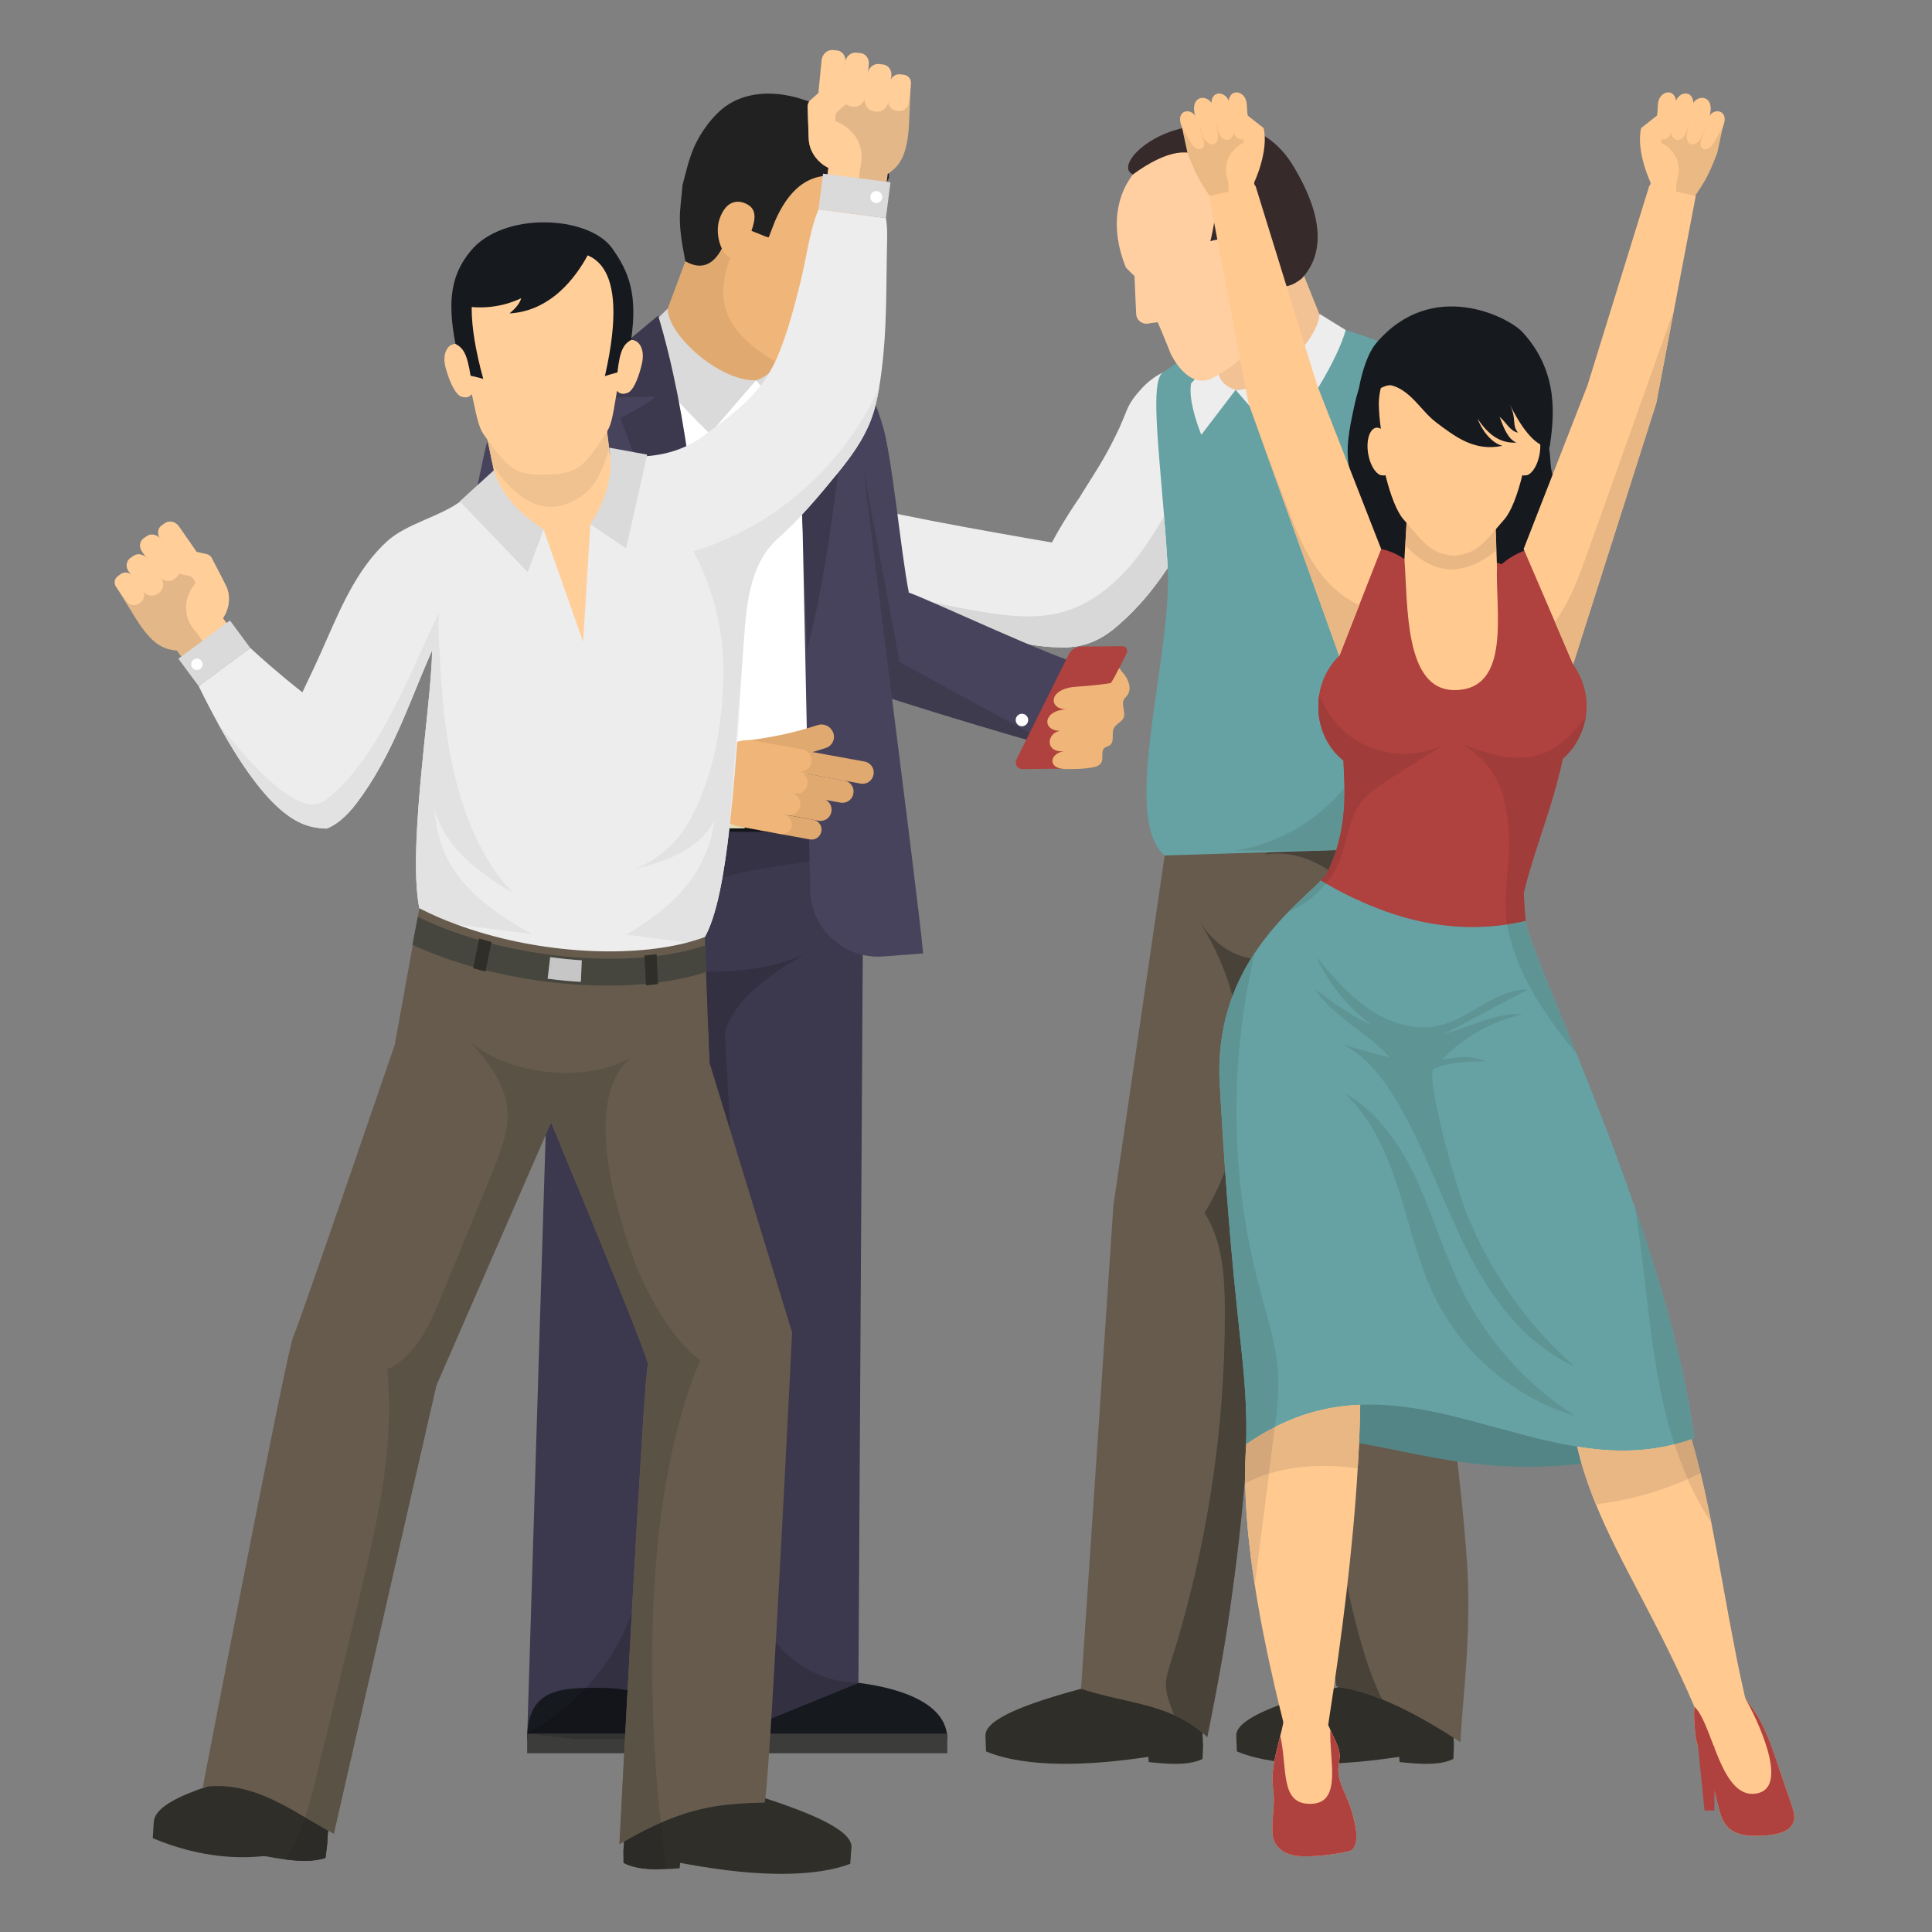 <?xml version="1.0" encoding="UTF-8"?>
<!DOCTYPE svg PUBLIC "-//W3C//DTD SVG 1.1//EN" "http://www.w3.org/Graphics/SVG/1.1/DTD/svg11.dtd">
<!-- Creator: CorelDRAW 2018 (64 Bit Versión de evaluación) -->
<svg xmlns="http://www.w3.org/2000/svg" xml:space="preserve" width="200mm" height="200mm" version="1.1" style="shape-rendering:geometricPrecision; text-rendering:geometricPrecision; image-rendering:optimizeQuality; fill-rule:evenodd; clip-rule:evenodd"
viewBox="0 0 20000 20000"
 xmlns:xlink="http://www.w3.org/1999/xlink">
 <rect x="0" y="0" width="20000" height="20000" fill="#808080" stroke="none"/>
 <defs>
  <style type="text/css">
   <![CDATA[
    .fil20 {fill:#13151A;fill-rule:nonzero}
    .fil24 {fill:#14161B;fill-rule:nonzero}
    .fil15 {fill:#16191E;fill-rule:nonzero}
    .fil39 {fill:#17191E;fill-rule:nonzero}
    .fil32 {fill:#171A1D;fill-rule:nonzero}
    .fil42 {fill:#1D1D1B;fill-rule:nonzero}
    .fil36 {fill:#212121;fill-rule:nonzero}
    .fil52 {fill:#2C2B27;fill-rule:nonzero}
    .fil0 {fill:#2F2E29;fill-rule:nonzero}
    .fil21 {fill:#333042;fill-rule:nonzero}
    .fil22 {fill:#333332;fill-rule:nonzero}
    .fil9 {fill:#362A2B;fill-rule:nonzero}
    .fil23 {fill:#363245;fill-rule:nonzero}
    .fil41 {fill:#393938;fill-rule:nonzero}
    .fil17 {fill:#3C384D;fill-rule:nonzero}
    .fil16 {fill:#3C3C3B;fill-rule:nonzero}
    .fil28 {fill:#3F3B4F;fill-rule:nonzero}
    .fil12 {fill:#453E36;fill-rule:nonzero}
    .fil50 {fill:#47463E;fill-rule:nonzero}
    .fil26 {fill:#48435C;fill-rule:nonzero}
    .fil2 {fill:#494239;fill-rule:nonzero}
    .fil43 {fill:#4E7A7B;fill-rule:nonzero}
    .fil37 {fill:#548586;fill-rule:nonzero}
    .fil54 {fill:#5B5246;fill-rule:nonzero}
    .fil11 {fill:#5F5548;fill-rule:nonzero}
    .fil13 {fill:#5F9495;fill-rule:nonzero}
    .fil1 {fill:#665B4D;fill-rule:nonzero}
    .fil7 {fill:#66A2A3;fill-rule:nonzero}
    .fil45 {fill:#A03D3A;fill-rule:nonzero}
    .fil35 {fill:#AF413E;fill-rule:nonzero}
    .fil51 {fill:#C6C6C6;fill-rule:nonzero}
    .fil57 {fill:#CDCDCD;fill-rule:nonzero}
    .fil31 {fill:#D2D2D1;fill-rule:nonzero}
    .fil44 {fill:#D3A779;fill-rule:nonzero}
    .fil14 {fill:#D8D8D8;fill-rule:nonzero}
    .fil19 {fill:#D9D9D9;fill-rule:nonzero}
    .fil30 {fill:#DADADA;fill-rule:nonzero}
    .fil53 {fill:#DDDDDD;fill-rule:nonzero}
    .fil29 {fill:#E0A970;fill-rule:nonzero}
    .fil25 {fill:#E1DEBA;fill-rule:nonzero}
    .fil49 {fill:#E2E2E2;fill-rule:nonzero}
    .fil46 {fill:#E3B788;fill-rule:nonzero}
    .fil40 {fill:#E8B784;fill-rule:nonzero}
    .fil5 {fill:#E8B98E;fill-rule:nonzero}
    .fil10 {fill:#E8E8E8;fill-rule:nonzero}
    .fil38 {fill:#EBB984;fill-rule:nonzero}
    .fil4 {fill:#EDEDED;fill-rule:nonzero}
    .fil56 {fill:#EFC290;fill-rule:nonzero}
    .fil55 {fill:#EFEFEF;fill-rule:nonzero}
    .fil34 {fill:#F0B578;fill-rule:nonzero}
    .fil8 {fill:#F2C194;fill-rule:nonzero}
    .fil48 {fill:#F4F4F4;fill-rule:nonzero}
    .fil6 {fill:#F5C79B;fill-rule:nonzero}
    .fil18 {fill:#FBF7CF;fill-rule:nonzero}
    .fil33 {fill:#FFC990;fill-rule:nonzero}
    .fil47 {fill:#FFCE99;fill-rule:nonzero}
    .fil3 {fill:#FFCFA1;fill-rule:nonzero}
    .fil27 {fill:white;fill-rule:nonzero}
   ]]>
  </style>
 </defs>
 <g id="Capa_x0020_1">
  <g id="_2387380122592">
   <g>
    <path class="fil0" d="M11873.2 17982l1.39 19.38 4.12 62.88 9.71 122.38 3.43 54.73c24.24,2.08 49.78,4.07 73.98,6.8 94.71,9.03 190.16,15.37 280.1,9.03 72.6,-5.46 141.72,-19.3 202.61,-48.35l5.46 -127.98 -230.92 -39.33 -78.15 -13.18 -53.25 -9.03 -211.54 -35.85 -6.94 -1.48z"/>
    <path class="fil0" d="M10201.13 17967.47l6.2 163.18c331.23,139.08 877.52,170.92 1602.95,67.09 25.58,-3.42 51.86,-7.63 78.14,-11.1 42.85,-6.85 85.69,-13.7 130.01,-21.33 70.52,-11.8 142.42,-24.99 216.4,-39.56 71.2,-13.7 144.54,-28.87 219.17,-44.88l0 -6.15 -5.46 -132.88 0 -4.08 -0.7 -10.27 -1.43 -47.84 -2.73 0 -65.7 2.73 -161.8 6.2 -24.94 0.7 -50.47 2.12 -235.09 9.81 -1704.55 66.26z"/>
    <path class="fil0" d="M10201.13 17967.47c123.12,141.86 1015.16,163.83 1652.64,99.57l24.94 -2.78c96.79,-9.67 185.99,-22.07 266.22,-35.9 25.63,-4.07 49.78,-9.03 72.59,-13.93 101.65,-20.73 181.23,-44.88 231.02,-72.59l0 -4.08 -0.7 -10.27c-0.69,-14.57 -2.12,-30.53 -3.51,-47.84 -6.2,-51.91 -17.91,-115.39 -43.54,-180.53 -47.7,-121.59 -141.72,-248.09 -328.5,-305.55l-19.29 -6.2c-137.6,-37.44 -323.69,-38.68 -572.57,21.37 -52.6,13.19 -103.03,25.63 -152.82,38.08 -47.1,11.71 -92.67,23.46 -136.95,35.86 -38.73,10.45 -75.37,20.12 -111.37,30.49l-0.69 0c-25.54,6.89 -51.82,14.53 -76.76,22.07l-0.69 0c-36.6,10.45 -71.86,21.56 -105.77,31.83 -26.97,8.97 -53.25,16.61 -78.1,24.34 -36,12.35 -69.91,23.45 -102.39,34.42 -332.57,116.87 -517.92,229.67 -513.76,341.64z"/>
    <path class="fil1" d="M11190.66 17482.68c342.29,113.44 668.66,140.37 960.52,270.48 78.14,33.91 154.16,76.06 226.8,129.22 23.5,17.35 47.05,35.26 70.56,55.38l0 0.61c16.56,13.28 33.13,28.45 49.09,43.63 8.28,-38.08 138.29,-676.85 211.53,-1163.77 21.52,-140.42 41.55,-287.65 61.58,-438.43 152.78,-1126.39 232.36,-2504.01 183.96,-3610.31 -2.77,-44.28 2.78,-87.82 15.87,-129.27 32.53,-100.4 100.31,-314.67 184.66,-596.07 38.72,-128.67 81.61,-270.43 125.85,-422.56l0 -0.74c53.25,-181.74 108.54,-377.5 164.57,-579.36 7.59,-28.41 15.22,-56.82 22.81,-85.23 85.09,-311.1 168.74,-635.44 241.33,-945.25 13.14,-58.71 26.98,-116.87 40.12,-173.45l0 -0.84c6.94,-29.1 13.14,-57.97 19.38,-86.33 33.87,-161.94 64.96,-315.36 89.21,-459.95 80.92,-477.76 96.79,-840.08 -8.29,-937.56 -4.16,-2.78 -85.08,-10.46 -208.89,-21.56 -76.67,-6.81 -168.7,-13.7 -268.26,-22.72 -107.21,-8.28 -222.69,-16.61 -337.43,-25.63 -152.82,-12.54 -303.61,-22.81 -430.85,-32.44 -196.36,-15.17 -548.36,605.69 -548.36,605.69l-530.37 3622.06 -335.39 5004.4z"/>
    <path class="fil0" d="M14469.92 17981.81l1.34 19.57 4.49 63.07 9.12 122 3.65 54.51c24.62,2.31 49.74,4.48 74.26,7.21 172.02,15.69 347.61,24.66 482.2,-39.32l5.79 -128.12 -308.79 -52.56 -53.44 -9.11 -211.4 -35.91 -7.22 -1.34z"/>
    <path class="fil0" d="M12797.77 17967.47l1.34 37.98 4.81 125.2c331.23,139.08 877.51,170.92 1602.94,67.09 26.28,-3.42 51.87,-7.63 78.15,-11.1 42.89,-6.85 86.42,-13.7 129.96,-21.33 139.73,-23.55 284.96,-51.91 435.66,-84.44l0 -6.15 -3.43 -85.74 -2.08 -46.96 -0.74 -14.53 0 -11.1 -0.6 -4.91 -0.74 -31.83 -2.08 0 -159.72 6.2 -68.47 2.73 -75.37 2.82 -234.44 9.81 -1630.57 63.44 -74.62 2.82z"/>
    <path class="fil0" d="M12797.77 17967.47l27.66 22.81c193.54,121.13 1022.75,137.6 1624.97,76.76l25.58 -2.78c96.15,-9.67 186,-22.07 266.27,-35.9 107.9,-18.65 198.4,-41.46 261.42,-67.09 15.17,-6.25 29.7,-12.45 41.45,-19.43l0 -14.35 -0.74 -11.1 -0.6 -4.91 -2.82 -31.83c-5.55,-51.91 -18,-115.39 -43.54,-180.53 -49.09,-125.81 -148.01,-257.21 -347.89,-311.75 -125.8,-33.96 -291.76,-38.04 -510.33,7.49 -20.03,4.26 -40.71,8.98 -62.18,13.88 -52.56,13.19 -103.09,25.63 -152.87,38.08 -21.42,5.55 -42.15,10.36 -62.92,16.61 -24.85,6.2 -49.74,12.4 -73.94,19.25 -38.08,10.45 -75.37,20.12 -111.37,30.49l-0.69 0c-25.54,6.89 -51.87,14.53 -76.76,22.07 -36.64,10.45 -72.59,21.56 -106.46,31.83 -26.97,8.97 -52.56,16.61 -78.15,24.34 -35.99,12.35 -69.86,23.45 -102.34,34.42 -332.66,116.87 -517.92,229.67 -513.75,341.64z"/>
    <path class="fil1" d="M13035.63 8281.53l0 1.44 17.95 565.62 17.3 532.58 8.98 302.13 7.59 252.3 2.13 59.64 65.65 2048.91 18 551 542.11 3996.18 117.57 861.64 28.32 10.46 6.24 2.13c103.73,14.53 212.32,42.75 325.68,82.86 37.38,13.1 75.37,27.62 114.14,43.63 182.53,73.24 374.77,174.11 573.95,293.8 40.81,24.29 81.62,49.09 122.43,75.42l43.53 27.71c24.16,15.18 48.4,30.35 72.55,46.18 11.8,-383.05 119.7,-1121.44 65.75,-1873.1 -40.81,-576.17 -112.76,-1210.96 -210.2,-1837.38 -92.67,-607.17 -209.54,-1205.22 -343.72,-1734.43 -12.44,-43.4 -15.22,-86.34 -11.06,-129.88 25.59,-244.2 113.45,-1128.51 161.8,-2042.11 5.55,-117.52 11.06,-236.33 16.61,-353.34 17.31,-452.13 21.42,-892 0,-1242.61 -14.53,-220.51 -37.98,-406.56 -76.06,-538 -28.36,-102.95 -65.7,-172.86 -113.4,-201.22 -9.03,-5.41 -528.33,60.84 -968.15,119 -324.99,41.41 -605.69,79.44 -605.69,79.44z"/>
    <path class="fil2" d="M12497.63 17982c-15.96,-15.18 -32.53,-30.35 -49.09,-43.63l0 -0.61c-23.51,-20.12 -47.06,-38.03 -70.56,-55.38 -72.64,-53.16 -148.66,-95.31 -226.8,-129.22l0 0 -6.25 -20.08c-34.56,-99.57 -78.1,-199.83 -75.37,-304.91l2.73 -34.6c6.25,-58.07 24.94,-114.79 42.89,-170.04 376.2,-1177.69 567.7,-2414.1 564.97,-3649.86 -1.39,-352.1 -22.81,-721.96 -210.19,-1019.33 498.53,-805.42 565.67,-2048.22 -47.05,-3004.52 186.04,275.98 411.5,381.71 664.54,385.78l0 0 2.13 59.64 65.65 2048.91c-84.35,281.4 -152.13,495.67 -184.66,596.07 -10.87,34.28 -16.47,70.05 -16.56,106.41 0,7.68 0.19,15.18 0.69,22.86 9.54,218.24 14.12,447.08 14.12,682.45 0.04,957.6 -75.37,2023.56 -198.08,2927.86 -20.03,150.78 -40.06,298.01 -61.58,438.43 -73.24,486.92 -203.25,1125.69 -211.53,1163.77z"/>
    <path class="fil2" d="M14308.68 17592.05l-1.39 0 0 0c-38.77,-16.01 -76.76,-30.53 -114.14,-43.63 -113.36,-40.11 -221.95,-68.33 -325.68,-82.86l-6.24 -2.13 -28.32 -10.46 -117.57 -861.64 -542.11 -3996.18 -18 -551 -65.65 -2048.91 -2.13 -59.64c6.43,0.18 12.91,0.18 19.38,0.18 131.31,0 270.67,-26.46 416.27,-69.17 0,0 -224.03,253.64 -270.39,685.87 -26.28,244.2 -6.15,674.22 28.37,1068.37l0 0.74c26.97,302.87 62.23,584.31 92.67,746.06 32.53,172.86 94.71,273.86 109.28,449.54 10.37,126.5 259.29,3679.48 825.65,4774.86z"/>
    <path class="fil2" d="M14975.3 14324.68c-99.61,-332.62 -215.79,-659.77 -349.22,-980.69 -110.63,-267.47 -261.42,-556.55 -535.97,-647.74 415.58,-629.47 425.99,-1439.8 343.03,-2189.39 -44.23,-398.36 -115.53,-807.74 -333.31,-1143.82 -193.08,-298.52 -527.45,-527.32 -875.94,-527.32 -44.6,0 -89.48,3.75 -134.31,11.53 16.19,-9.26 32.75,-17.82 49.55,-25.27l485.99 -15.36 12.31 -0.51 498.63 0c178.68,11.48 357.64,17.17 536.7,17.17 42.06,0 84.16,-0.33 126.17,-0.97 10.13,165.82 14.53,351.35 14.62,548.92 0,220.14 -5.5,455.22 -14.62,693.69 -5.55,117.01 -11.06,235.82 -16.61,353.34 -48.35,913.6 -136.21,1797.91 -161.8,2042.11 -1.15,12.22 -1.75,24.48 -1.75,36.56 -0.1,31.18 3.88,62.13 12.81,93.32 134.18,529.21 251.05,1127.26 343.72,1734.43z"/>
    <path class="fil3" d="M14677.48 9584.24c20.22,-42.15 56.35,-73.98 84.21,-111.55 25.91,-34.93 44.83,-74.91 73.05,-107.85 68.43,-79.86 209.87,-200.57 312.59,-222.78 143.94,-31.37 284.87,37.16 364.72,210.52 23.14,50.11 31.7,105.81 30.36,161.15 -3.43,144.77 -6.9,289.5 -10.32,434.13 -1.71,73.1 -4.07,148.84 -35.95,214.63 -29.06,59.78 -79.91,105.63 -129.46,149.87 -95.68,85.5 -100.45,73.42 -196.22,158.92 -18.88,16.85 -38.4,34.15 -62.18,42.8 -29.34,10.64 -62.46,10.97 -92.49,2.08l-11.43 11.94 -30.54 28.13c-15.54,7.64 -34.61,5.55 -50.06,-2.31 -15.41,-8.01 -27.62,-21.01 -37.48,-35.26l-2.82 -4.58 -27.39 30.54 -22.95 24.47c-14.94,9.12 -34.19,7.04 -50.89,1.62 -15.69,-5.04 -30.54,-12.67 -43.82,-22.53l-24.15 -32.94c-18,21.33 -30.16,41.64 -79.53,30.54 -61.45,-13.7 -85.37,-89.12 -44.37,-136.96 68.98,-80.46 137.92,-160.92 206.86,-241.28 38.22,-44.7 77.22,-90.41 98.18,-145.24 13.19,-34.28 18.78,-71.02 24.43,-107.43 13.37,-87.58 8.7,-167.72 22.11,-255.4 -67.73,21.89 -91.65,81.62 -119.37,147.23 -27.8,65.47 -48.62,136.62 -97.44,188.31 -28.87,30.76 -72.08,51.26 -113.35,52.74 -40.49,1.67 -68.38,-41.46 -51.31,-78.15 41.64,-89.29 71.94,-183.96 89.76,-280.93 6.57,-35.4 11.61,-71.81 27.25,-104.43z"/>
    <path class="fil4" d="M12213.08 5559.79c-5.5,110.86 -20.54,182.02 -47.89,194.28l-13.64 21.84c-12.31,21.88 -34.24,56.21 -63.02,102.67 -64.22,97.11 -165.5,239.48 -291.35,377.73l-8.23 6.66c-46.55,53.39 -98.51,105.49 -153.29,154.76l-13.65 12.22c-135.47,119 -285.93,216.3 -443.29,254.47 -21.88,5.55 -45.15,8.28 -68.43,10.92 -21.84,2.78 -43.77,4.07 -67.08,5.55l-2.73 0c-32.81,0 -65.66,-2.77 -98.51,-9.62 -46.45,-9.44 -94.34,-24.62 -142.22,-47.84 -102.67,-53.35 -149.22,-146.39 -156.02,-262.76 -2.73,-39.65 -1.34,-82.12 5.46,-127.19 27.34,-198.48 131.35,-435.1 239.44,-637.52 86.19,-160.08 173.78,-297.04 228.51,-380.46 34.24,-51.91 56.08,-82.12 56.08,-82.12 9.57,-16.29 20.54,-32.81 28.78,-47.8 139.59,-224.44 243.55,-372.17 380.32,-664.95l10.96 -23.37 0 -1.29c83.47,-181.97 71.16,-224.45 216.21,-384.53 62.92,-71.21 138.15,-129.97 224.35,-173.69l13.74 -6.9 2.73 -2.73c41,0 191.5,1225.96 162.77,1711.67z"/>
    <path class="fil5" d="M8736.4 5888.71l13.23 -20.4c97.58,-150.47 190.99,-302.78 289.82,-452.09l-163.88 -102.34 -78.24 -49.18 7.36 -53.02 0.6 -9.12c3.84,-89.67 -25.68,-176.83 -85.92,-240.64 -16.52,-16.93 -242.63,-213.34 -253.32,-222.64l-315.5 -60.7 -0.74 -0.18 -3.56 -0.79 -64.91 -12.4 -108.45 -21.38c-11.66,17.17 -21.75,33.78 -31.65,49.6 -14.16,24.15 -25.86,48.03 -36.78,71.35l-2.69 4.72c-30.63,68.06 -50.43,135.01 -66.95,201.21l-1.71 7.22c-18.41,71.02 -32.94,141.53 -55.33,213.16l-0.19 0.69c-17.86,59.04 -41.27,118.95 -75.51,179.33l296.3 221.53c224.95,162.59 346.31,183.78 487.94,139.87l87.4 55.01 15.45 8.93 147.23 92.26z"/>
    <path class="fil6" d="M8033.27 5056.4c28.36,11.11 59.59,11.48 86.89,1.07 27.2,-10.51 48.16,-30.91 57.97,-56.73l6.76 -17.76c20.12,-52.56 -10.09,-112.94 -67.93,-135.43l-270.06 -105.63c-26.46,-10.27 -55.75,-10.59 -81.11,-0.83 -25.44,9.81 -44.92,28.92 -54.18,52.88l-13.92 36.41c-17.54,45.72 8.79,98.42 59.22,118.03l276.36 107.99z"/>
    <path class="fil6" d="M7951.42 4774.22c30.12,3.93 60.61,-3.24 84.58,-19.9 23.92,-16.61 39.28,-41.64 42.7,-68.85l2.31 -18.83c6.94,-55.93 -36.87,-107.2 -98.45,-115.39l-156.85 -14.99c-28.18,-3.61 -56.59,3.06 -78.93,18.65 -22.4,15.59 -36.74,38.82 -39.89,64.26l-4.85 38.68c-6.06,48.68 32.2,93.37 85.87,100.36l163.51 16.01z"/>
    <path class="fil6" d="M7947.9 5301.43c52.66,34.1 120.81,23.05 152.13,-24.66l10.46 -15.82c15.03,-22.99 19.43,-51.4 12.17,-79.16 -7.27,-27.9 -25.59,-52.7 -50.9,-69.03l-192.98 -124.88c-49.23,-31.83 -112.85,-21.56 -142.14,22.99l-21.42 32.85c-13.18,19.9 -16.93,44.7 -10.64,68.9 6.29,24.24 22.26,45.8 44.33,60.24l198.99 128.57z"/>
    <path class="fil6" d="M7840.56 5460.78c40.44,26.28 95.17,14.02 122.19,-27.3l9.03 -13.88c27.06,-41.27 16.19,-96.1 -24.2,-122.42l-148.1 -96.1c-37.76,-24.48 -88.84,-13.05 -114.1,25.63l-18.55 28.18c-23.6,36.09 -14.16,83.93 21.1,106.79l152.63 99.1z"/>
    <path class="fil6" d="M8979.02 5980.09l231.99 -548.27c-27.16,-14.02 -224.68,-102.95 -320.08,-144.08 -20.59,-9.49 -36.46,-16.33 -45.02,-19.16l-32.53 -16.74c-8.69,-8.15 -9.8,-23 -8.69,-40.16l0.6 -9.12c1.43,-21.74 4.35,-46.87 -0.23,-72.32 -32.9,-175.63 -99.29,-271.45 -230.09,-362.09 -60.15,-41.54 -110.91,-59.03 -173.51,-96.93 -20.77,-11.75 -38.81,-31.97 -55.1,-56.44 -32.94,-50.62 -57.05,-118.86 -74.35,-164.9 -9.81,-25.96 -16.15,-53.39 -30.31,-77.31 -33.13,-52.75 -83.97,-50.44 -121.17,-12.77 -38.45,36.59 -42.75,141.34 -28.23,192.1 6.57,23.74 18.19,64.5 53.95,125.71l0.37 1.62c15.36,24.98 33.68,53.67 57.93,86.19 35.81,48.12 82.96,89.76 99.71,147.88 12.16,44.88 6.94,92.39 8.14,138.38 1.99,129.32 66.67,222.36 154.53,317.17 39.52,42.29 88.88,81.47 102.07,137.87 19.06,80.05 -12.59,123.59 -82.68,225.79 18.69,17.3 49.46,35.39 87.4,55.01l16.47 7.82c47.05,23.37 103.59,48.31 159.44,72.97 91.98,39.46 182.29,79.34 229.39,111.78z"/>
    <path class="fil4" d="M11797.18 6256.31l-8.23 6.66c-46.55,45.25 -97.17,98.59 -153.29,154.76l-13.65 12.22c-113.54,108.08 -251.79,214.82 -443.29,254.47 -21.88,5.55 -45.15,8.28 -68.43,10.92 -21.84,2.78 -43.77,4.07 -67.08,5.55l-2.73 0c-424.09,12.22 -749.72,-134.17 -868.77,-169.75 -21.93,-6.67 -43.82,-13.51 -67.09,-21.84 -272.24,-91.57 -704.61,-279.14 -1039.82,-430.89 -279.13,-125.9 -492.61,-227.22 -493.9,-228.52 6.8,-19.11 12.26,-36.92 17.76,-53.44l1.34 -1.25c64.32,-168.27 161.43,-268.16 285.94,-481.69l15.13 -25.96c10.92,-17.81 20.45,-37.06 31.41,-57.46 254.48,94.39 1966.15,385.87 1966.15,385.87 71.2,10.97 39.69,127.15 106.73,148.98 184.7,61.54 354.37,161.48 517.18,280.62l17.82 13.51c60.19,45.29 119.04,91.75 176.46,141.02l90.36 56.22z"/>
    <path class="fil7" d="M15381.95 6209.76l0 1.34c-4.16,38.31 -9.58,78.01 -13.74,116.23l0 1.43c-57.42,469.29 -142.23,920.77 -210.61,1275.04l0 1.48c-2.78,16.34 -5.51,32.85 -8.24,50.62 -56.12,343.4 -94.43,1009.7 -93.09,1105.52l-275.01 8.14 -1156.14 37.06 -997.43 31.51 -571.92 17.77c-411.87,-354.37 -26,-1715.79 28.69,-2650.35 6.85,-108.08 8.23,-212.09 4.07,-306.38l0 -20.59c-10.87,-183.32 -23.18,-363.99 -38.22,-536.34l0 -2.82c-61.63,-762.03 -136.81,-1383.26 -16.47,-1481.67l15.08 -9.63 1.39 0 127.19 -88.92 12.36 -8.15 329.7 -229.85 150.55 -104.01 1260.1 0c0,0 708.73,201.08 1056.29,498.02l2.73 1.25 2.78 2.82 27.34 24.62c447.36,421.45 462.49,1364.06 362.6,2265.86z"/>
    <path class="fil8" d="M13705.21 3369.02l-344.18 -858.68c-429.92,50.76 -787.62,46.36 -889.73,38.82 0,0 49.78,780.77 50.9,1097.88 -33.41,606.34 707.1,504.83 1183.01,-278.02z"/>
    <path class="fil4" d="M12791.24 4035.83l-355.38 465.18c-56.45,-142.18 -133.85,-380.97 -105.4,-533.05l277.1 -297.6c-21.05,173.69 0.23,308.01 183.68,365.47z"/>
    <path class="fil4" d="M12791.24 4035.83l443.57 513.02c302.73,-297.23 616.98,-845.82 696.05,-1132.13l-272.19 -168.13c0.32,257.71 -524.59,801.08 -867.43,787.24z"/>
    <path class="fil3" d="M11564.97 2405.92c3.23,43.72 10.13,88.74 19.71,135.61 4.62,21.56 9.9,44.55 15.91,67.08l1.11 3.1 -0.14 0.79c14.39,50.48 31.56,102.02 52.29,155.55l31.64 32.53c32.2,34.1 58.44,56.31 58.44,56.31l17.53 393.18c2.83,64.63 62.51,111.32 125.43,99.2l97.49 -14.16c16.38,35.12 58.34,137.74 91.15,218.2 23.73,59.31 42.33,105.76 42.33,105.76 18.83,39.01 44.51,82.78 75.14,123.45 87.4,115.2 217.92,209.26 362.88,129.45l25.86 -14.57 12.17 -7.31c280.98,-160 439.54,-338.26 487.8,-542.72 40.25,-165.18 7.26,-348.16 -90.96,-552.34 -9.95,-21.56 -20.68,-42.48 -32.02,-64.04 19.43,-11.7 42.57,-22.81 67.83,-33.13 15.13,-6.84 30.95,-13.83 47.52,-20.72 127.88,-52.01 283.2,-107.99 316.56,-203.21l6.11 -40.9c-5.79,-213.85 -41.88,-292.55 -121.78,-494.46 -422.01,-892.14 -885.66,-540.73 -1220.86,-395.13 -126.13,61.21 -239.21,148.84 -324.02,260.49 -78.1,100.4 -133.43,221.02 -156.15,360.84 -13.42,74.58 -17.21,154.76 -8.97,241.15z"/>
    <path class="fil9" d="M13473.97 2884.92c-411.05,327.81 -513.39,-449.99 -513.39,-449.99 0,0 -338.17,30.35 -431.07,62.36 190.71,-764.71 -77.92,-1219.1 -801.59,-691.42 -160.78,-68.84 85.04,-382.4 517.64,-480.35 481.79,-109.19 890.7,-27.11 1144.66,396.65 159.67,266.18 426.45,796.87 83.75,1162.75z"/>
    <path class="fil3" d="M13068.38 2399.35c61.03,141.99 11.76,357.46 -81.1,397.48 -92.91,39.98 -151.95,-76.11 -214.41,-217.46 -41.36,-93.5 -102.76,-220.51 -13.69,-293.93 77.96,-64.32 219.63,-94.53 309.2,113.91z"/>
    <path class="fil10" d="M15173.98 8806.11l-376.11 0c-0.84,-12.35 -1.76,-24.61 -2.64,-36.83l261.04 -7.86c-1.34,-95.5 36.74,-758 92.54,-1102.37 11.19,438.38 19.43,841.84 25.17,1147.06z"/>
    <path class="fil11" d="M14797.87 8806.11l-661.81 0c-50.81,-3.05 -101.47,-6.8 -152.18,-10.87l797.38 -25.68 13.97 -0.28c0.88,12.22 1.8,24.48 2.64,36.83z"/>
    <path class="fil12" d="M14136.06 8806.11l-498.63 0 346.45 -10.87c50.71,4.07 101.37,7.82 152.18,10.87z"/>
    <path class="fil13" d="M13637.43 8806.11l-846.19 0c1203.56,-211.86 1745.96,-1401.91 1659.02,-2480.13l-200.52 -1390.01 792.93 166.65c49.51,650.94 83.7,1674.52 106.14,2556.43 -55.8,344.37 -93.88,1006.87 -92.54,1102.37l-261.04 7.86 -13.97 0.28 -797.38 25.68 -346.45 10.87z"/>
    <path class="fil4" d="M14688.49 6400.57c0,0 -451.66,-1377.25 -471.37,-1637.74 -19.71,-260.53 87.03,-513.84 258.54,-702.2 171.51,-188.35 401.37,-248.92 597.18,-88.93 148.79,121.6 277.56,328.37 320.08,522 147.59,671.94 433.34,1905.2 429.64,1929.91 -389.16,-204.04 -1134.07,-23.04 -1134.07,-23.04z"/>
    <path class="fil4" d="M14828.91 9370.9l769.39 0c83.23,-835.36 223.38,-2467.91 224.26,-2928.37 -256.42,-295.79 -868.96,-351.26 -1134.07,-24.98 7.22,149.17 42.47,2005 140.42,2953.35z"/>
    <path class="fil14" d="M11635.66 6417.73c56.12,-56.17 106.74,-109.51 153.29,-154.76 -46.55,53.39 -98.51,105.49 -153.29,154.76zm161.52 -161.42l-90.36 -56.22c-57.42,-49.27 -116.27,-95.73 -176.46,-141.02l-17.82 -13.51c67.05,-57.42 130.02,-121.78 188.82,-190.3 134.13,-157.36 246.28,-332.53 348.95,-513.02 15.04,172.35 27.35,353.02 38.22,536.34 -64.22,97.11 -165.5,239.48 -291.35,377.73l0 0z"/>
    <path class="fil14" d="M10989.86 6701.59c-126.13,0 -242.77,-13.61 -346.96,-33.18 -339.51,-143.61 -731.63,-321.1 -998.32,-436.39 180.91,40.9 363.16,76.06 546.28,104.93 149.12,24.61 300.97,43.72 452.87,43.72 110.86,0 223.01,-10.96 331.09,-38.17 201.17,-50.8 381.8,-157.35 537.72,-296.94l0 0 17.82 13.51c60.19,45.29 119.04,91.75 176.46,141.02l90.36 56.22 -8.23 6.66 0 0c-46.55,45.25 -97.17,98.59 -153.29,154.76l0 0 -13.65 12.22c-113.54,108.08 -251.79,214.82 -443.29,254.47 -21.88,5.55 -45.15,8.28 -68.43,10.92 -21.84,2.78 -43.77,4.07 -67.08,5.55l-2.73 0c-17.03,0.51 -33.92,0.7 -50.62,0.7z"/>
    <path class="fil15" d="M7705.97 17472.73c-46.45,13.56 -113.5,39.7 -108.13,530.32l2208.59 0c0,-666.12 -1570.7,-685.36 -2100.46,-530.32z"/>
    <polygon class="fil16" points="7597.84,18149.76 9806.43,18149.76 9806.43,17946.74 7597.84,17946.74 "/>
    <path class="fil17" d="M8933.4 9486.94l-46.91 7934.25 -1288.46 525.23 -267.34 -7300.8 -2.22 32.02 -508.85 7325.41 -1362.26 0 1.11 -56.63 0 -1.02 233.75 -7615.88 27.99 -842.58c0,-63.94 29.1,-616.14 79.4,-938.72 21.23,-135.43 47,-230.6 76.06,-230.6l2891.12 0c26.84,0 51.41,82.22 73.75,203.99 18,99.29 33.64,224.31 47.01,351.27 27.99,278.81 45.85,568.21 45.85,614.06z"/>
    <path class="fil15" d="M5790.44 8610.59c0,-170.59 -6.01,-234.21 0,-320.41l3063.89 0c17.95,60.38 6.43,160.18 0,320.41l-3063.89 0z"/>
    <polygon class="fil18" points="7349.43,8573.71 7708.84,8573.71 7708.84,8317.62 7349.43,8317.62 "/>
    <path class="fil15" d="M6138.15 17472.73c-376.3,0 -680.92,39.7 -680.92,530.32l1361.88 0c0,-513.2 -304.76,-530.32 -680.96,-530.32z"/>
    <polygon class="fil16" points="5457.23,18149.76 6819.11,18149.76 6819.11,17946.74 5457.23,17946.74 "/>
    <path class="fil19" d="M6819.57 18003.23l-0.46 0 0 -0.18 0.46 0 0 0.18zm-1362.34 -56.49l-0.38 0 1.62 -0.83 0 0.83 -1.24 0 0 0zm2135.48 -146.57l-262.25 -7150.48 0.23 -4.07 262.02 7154.55z"/>
    <polygon class="fil20" points="7598.17,17946.74 7598.03,17946.74 7598.03,17946.42 8161.98,17716.56 "/>
    <g>
     <path class="fil21" d="M6819.57 18003.05l-0.46 0 0 -56.31 -1.34 0c-21.93,-458.19 -317.72,-474.01 -679.62,-474.01 -24.16,0 -47.94,0.14 -71.4,0.46 331.56,-355.84 539.9,-807.74 585.06,-1292.48l543.13 -5512.09c-35.62,-236.15 -263.26,-433.58 -552.39,-608.33 68.3,-4.16 134.09,-18.42 195.86,-41.09 167.99,27.07 344.23,41 518.89,41 383.74,0 759.29,-67.28 1019.92,-210.43 -385.78,217.97 -759.16,476.28 -874.46,830.64l315.45 5741.35c21.94,546.79 485.07,983.56 1057.73,999.1l10.45 0 -724.41 295.7 -563.95 229.86 -5.32 -146.25 -262.02 -7154.55 -0.23 4.07 -0.14 -3.88 -1.89 31.83 -508.86 7325.59 0 -0.18zm-1360.96 -56.31l-0.14 0 0 -0.83 0.24 -0.19c-0.1,0.37 -0.1,0.7 -0.1,1.02z"/>
    </g>
    <path class="fil20" d="M6817.77 17946.74l-1359.16 0c0,-0.32 0,-0.65 0.1,-1.02l0.04 0 136.26 -84.57c176.46,-109.98 334.65,-240.73 471.74,-387.96 23.46,-0.32 47.24,-0.46 71.4,-0.46 361.9,0 657.69,15.82 679.62,474.01z"/>
    <polygon class="fil22" points="6819.11,18003.23 5962.84,18003.23 5458.75,17946.74 5457.23,17946.74 6819.11,17946.74 "/>
    <path class="fil21" d="M8377.22 9849.77c6.52,-3.75 12.95,-7.31 19.39,-10.96 -6.39,3.79 -12.82,7.4 -19.39,10.96z"/>
    <path class="fil23" d="M5692.22 10329.52l10.92 -327.81 200.71 13.88c-80.6,99.11 -151.85,204.18 -211.63,313.93zm1607.1 -1197.27c-0.09,-170.03 -0.37,-344.55 -1.2,-521.66l1556.21 0c0.09,-1.3 0.14,-2.78 0.19,-4.12 12.21,81.61 23.22,173.36 33.03,266.41 -535.5,42.61 -1079.61,103.45 -1588.23,259.37z"/>
    <path class="fil24" d="M8854.33 8610.59l-1556.21 0c-0.05,-25.13 -0.18,-50.25 -0.32,-75.37 17.16,-0.19 34.51,-0.33 51.63,-0.51l0 39 359.41 0 0 -42.29c377.31,-3.24 754.48,-6.66 1131.7,-9.81 4.86,26.61 9.44,55.06 13.98,84.86 -0.05,1.34 -0.1,2.82 -0.19,4.12z"/>
    <path class="fil25" d="M7708.84 8573.71l-359.41 0 0 -39c119.79,-0.97 239.62,-2.13 359.41,-3.29l0 42.29z"/>
    <path class="fil26" d="M9407.97 6131.43c-78.24,-377.04 -175.35,-1439.11 -277.19,-1750.21 -75.37,-230.28 -82.36,-260.86 -244.2,-441.53 -72.22,-81.3 -159.62,-146.9 -256.92,-195.76l-3.38 -1.76c-51.08,-26.09 -105.12,-47.01 -160.5,-62.37 -86.8,-24.94 -177.95,-36.41 -268.22,-33.08 -549.98,572.05 -470.26,1236.22 -250.26,1962.39 10.04,34.47 20.68,68.06 31.74,102.16l3.61 11.29c6.75,21.98 14.25,44.05 21.42,66.58 94.94,294.31 207.33,598.06 303.93,909.11 61.12,196.36 158.61,281.96 321.84,355.39l778.13 -922.21z"/>
    <polygon class="fil4" points="10718.31,7625.27 10930.91,6854.18 11366.06,6962.86 11163.22,7747.79 "/>
    <path class="fil26" d="M10977.55 7745.71c-4.26,1.11 -16.93,-1.67 -37.43,-5.23 -218.75,-47.52 -1315.11,-377.73 -1802.12,-538.33 -124.79,-41.13 -209.32,-71.66 -228.75,-83.09 -34.93,-21.66 -67.23,-41.74 -96.7,-62.65l125.11 -795.71 469.85 -127.14c310.31,116.68 1462.56,662.64 1820.95,756.38 -87.49,355.94 -175.54,617.63 -250.91,855.77z"/>
    <path class="fil27" d="M10854.11 7539.86c-18.09,30.86 -57.7,41.13 -88.46,23.04 -30.82,-18 -41.14,-57.65 -23.09,-88.51 18.09,-30.67 57.69,-41.13 88.46,-22.99 30.86,18.09 41.13,57.74 23.09,88.46z"/>
    <path class="fil27" d="M10634.94 7486.19c-18.04,30.82 -57.7,41.13 -88.51,23.13 -30.81,-18.09 -41.09,-57.74 -22.99,-88.6 18.09,-30.67 57.69,-40.99 88.46,-23.04 30.81,18.14 41.08,57.79 23.04,88.51z"/>
    <polygon class="fil28" points="9054.99,6229.01 8937.66,4855 9189.26,6192.64 "/>
    <path class="fil28" d="M10940.12 7740.48c-218.75,-47.52 -1315.11,-377.73 -1802.12,-538.33l0 0 -83.01 -973.14 134.27 -36.37 124.46 661.54 1626.4 886.3z"/>
    <path class="fil27" d="M5456.85 8172.15l3633.4 50.34c-52.61,-612.9 -755.27,-4438.82 -755.27,-4438.82l-433.72 -69.07 -1304.37 -209.92c0,0 -1148.78,4112.54 -1140.04,4667.47z"/>
    <path class="fil29" d="M6868.53 3310.77l386.38 -1035.1c466.37,170.68 1037.45,591.95 1147.71,583.81 0,0 -121.87,497.98 -309.07,786.55 78.2,381.33 -820.04,526.75 -1225.02,-335.26z"/>
    <path class="fil26" d="M5041.65 9956l1506.94 104.2c406.32,27.94 751.2,-294.13 750.87,-701.42 -0.18,-282.65 -0.14,-581.54 -2.03,-885.93l0 -2.92c-0.79,-33.36 -0.79,-67.46 -0.79,-101.37 -0.69,-56.31 -1.48,-113.96 -1.48,-171.05 -1.43,-90.96 -2.92,-182.85 -3.61,-274.6 -1.53,-79.9 -3.01,-160.59 -5.23,-239.76 0,-28.08 -0.69,-56.31 -1.48,-83.51l0 -2.96 -0.69 -21.56c-6.71,-282.7 -17.03,-560.16 -31.88,-825.93 -66.63,-1173.06 -207.23,-2176.7 -421.82,-2821.26 -54.09,-161.28 -112.53,-300.46 -175.4,-413.77l-58.44 -9.48 -160.64 76.25 -0.74 0.65 -936.97 444.77 -3.23 4.72c-31.61,349.82 -50.16,704 -81.85,1083.95 -14.07,167.31 -28.13,344.23 -43.68,527.73l0 1.48c-57.69,675.69 -124.32,1437.26 -182.8,2135.9 -52.56,635.72 -98.46,1218.92 -123.58,1636.3 -15.55,243.55 -22.95,430.75 -21.47,539.57z"/>
    <path class="fil26" d="M8855.67 4101.44l-66.95 -40.67 -453.74 -277.1 -62.19 -10.04 114.28 5441.67c8.43,402.53 352.84,715.76 754.44,685.87l414.7 -30.86c-52.61,-612.86 -693.13,-5457.49 -700.54,-5768.87z"/>
    <path class="fil30" d="M7826.5 3936.86l387.21 444.36c59.04,-270.02 136.49,-491.83 105.77,-656.03l-223.29 -242.4c22.76,187.39 -71.81,392.12 -269.69,454.07z"/>
    <path class="fil30" d="M7826.5 3936.86l-478.6 553.69c-326.64,-320.77 -665.88,-676.85 -751.2,-985.69l315.32 -310.78c-0.33,278.3 544.61,757.87 914.48,742.78z"/>
    <path class="fil17" d="M7252.32 6748.92c-238.88,-851.19 -828.56,-2420.63 -828.56,-2420.63 0,0 375.41,-195.02 348.99,-224.77l-412.34 14.57 74.5 -536.33 378.51 -314.53c298.33,985.83 463.97,2393.29 438.9,3481.69z"/>
    <path class="fil17" d="M8353.72 6722.64c238.88,-851.28 390.77,-2445.94 390.77,-2445.94 0,0 -354.64,-130.71 -328.17,-160.41l299.07 -36.41 -229.72 -392.54 -313.92 -122.56c101.04,983.74 156.89,2069.46 181.97,3157.86z"/>
    <path class="fil31" d="M7304.64 8290.18l-8.88 0c-0.32,-30.86 -0.6,-61.86 -0.6,-92.53l7.45 0.14 0 0.51 2.03 91.88z"/>
    <path class="fil32" d="M7308.53 8473.68l-11.1 -0.83 0 -2.92c-0.79,-33.36 -0.79,-67.46 -0.79,-101.37 -0.32,-25.96 -0.65,-52.1 -0.88,-78.38l8.88 0 1.62 79.81 2.27 103.69z"/>
    <path class="fil31" d="M5186.7 7780.13c-71.81,-41.46 -139.13,-82.91 -201.31,-125.06l384.11 -2010.84c-57.69,675.69 -124.32,1437.26 -182.8,2135.9l0 0z"/>
    <path class="fil31" d="M7302.61 8197.79l-7.45 -0.14c0,0 0,0 0,-0.14 -1.43,-90.96 -2.92,-182.85 -3.61,-274.6 -1.53,-79.9 -3.01,-160.59 -5.23,-239.76 0,-28.08 -0.69,-56.31 -1.48,-83.51l0 -2.96 5.18 4.39 1.53 82.92 5.09 221.99 5.97 291.81z"/>
    <path class="fil28" d="M5063.12 9416.43c25.12,-417.38 71.02,-1000.58 123.58,-1636.3l0 0c58.48,-698.64 125.11,-1460.21 182.8,-2135.9l0 -1.48 764.53 -431.58 119.14 -67.23 -216.81 1500.18 1150.81 878.39 97.67 74.17 0 2.96c0.79,27.2 1.48,55.43 1.48,83.51 2.22,79.17 3.7,159.86 5.23,239.76 0.69,91.75 2.18,183.64 3.61,274.6 0,0.14 0,0.14 0,0.14 0,30.67 0.28,61.67 0.6,92.53 0.23,26.28 0.56,52.42 0.88,78.38 0,33.91 0,68.01 0.79,101.37l0 2.92c-59.23,-3.75 -116.97,-5.23 -173.88,-5.23 -16.84,-0.32 -33.4,-0.51 -49.92,-0.51 -49.88,0 -98.64,1.67 -146.99,5.14 -795.57,42.05 -1394.32,392.16 -1863.52,944.18z"/>
    <path class="fil29" d="M7555.51 7809l-0.37 -2.59c-10.09,-69.08 43.21,-127.98 115.99,-134.5 278.99,-27.9 545.26,-85.04 794.41,-166.15 65.15,-20.4 134.78,13.37 159.03,77.64l0.88 2.31c24.24,64.18 -9.17,135.71 -78.2,157.68 -261.36,86.52 -540.22,148.06 -832.07,179.52 -76.76,7.54 -149.63,-44.88 -159.67,-113.91z"/>
    <polygon class="fil33" points="7004.83,8315.49 7125.54,7653.63 7729.7,7763.8 7608.99,8425.65 "/>
    <path class="fil29" d="M7903.02 7811.64l0.42 -2.32c11.34,-62.36 71.16,-103.59 133.53,-92.39l913.64 166.65c62.37,11.43 103.74,71.16 92.35,133.53l-0.41 2.27c-11.34,62.37 -71.16,103.82 -133.58,92.4l-913.6 -166.66c-62.41,-11.2 -103.73,-71.16 -92.35,-133.48z"/>
    <path class="fil29" d="M8187.29 8098.4l0.46 -2.31c11.39,-62.37 71.16,-103.59 133.58,-92.4l420.8 76.9c62.32,11.29 103.73,71.07 92.31,133.53l-0.37 2.31c-11.43,62.33 -71.21,103.64 -133.58,92.4l-420.76 -76.9c-62.41,-11.24 -103.77,-71.16 -92.44,-133.53z"/>
    <path class="fil29" d="M8027.76 8298.56l0.42 -2.32c11.38,-62.36 71.2,-103.68 133.53,-92.39l352.74 64.45c62.41,11.29 103.78,71.07 92.4,133.53l-0.42 2.31c-11.38,62.32 -71.16,103.64 -133.58,92.17l-352.79 -64.27c-62.32,-11.29 -103.68,-71.16 -92.3,-133.48z"/>
    <path class="fil29" d="M7988.48 8513.79l0.42 -1.94c10.08,-55.52 63.15,-92.21 118.58,-82.08l313.28 57.1c55.43,10.13 92.16,63.2 82.08,118.67l-0.37 1.99c-10.14,55.43 -63.25,92.17 -118.68,82.04l-313.23 -57.15c-55.43,-10.04 -92.12,-63.1 -82.08,-118.63z"/>
    <path class="fil34" d="M7371.36 8161.56l40.58 -222.46c33.45,-183.59 209.36,-305.27 392.95,-271.77l271.78 49.46 -161.76 887.27 -271.77 -49.6c-183.59,-33.45 -305.23,-209.45 -271.78,-392.9z"/>
    <path class="fil34" d="M7873.69 8596.57l202.1 36.87c55.38,10.18 108.59,-26.55 118.63,-82.12l0.32 -1.95c10.18,-55.47 -26.56,-108.54 -81.99,-118.67l36.74 6.71c62.42,11.42 122.24,-30.03 133.58,-92.4l0.37 -2.27c11.42,-62.32 -29.99,-122.05 -92.4,-133.53l34.14 6.25c62.33,11.43 122.15,-29.89 133.49,-92.4l0.46 -2.26c11.33,-62.37 -29.98,-122.1 -92.3,-133.53 62.32,11.43 122.05,-29.89 133.48,-92.4l0.37 -2.26c11.43,-62.37 -29.94,-122.1 -92.31,-133.53l-272.93 -49.79 -161.75 887.28z"/>
    <polygon class="fil4" points="6859.13,8326.6 7113.56,7548.37 7553.33,7680.42 7308.25,8473.31 "/>
    <path class="fil26" d="M4985.39 7655.07c62.18,42.15 129.5,83.6 201.31,125.06 91.75,52.51 190.94,105.12 295.32,156.2 175.36,85.87 365.61,167.95 560.26,244.2 293.8,113.91 599.44,214.59 884.36,291.72 61.44,16.93 122.14,32.43 181.37,46.45l15.54 -51.08 15.5 -49.46 22.95 -74.07 45.16 -147.27 84.39 -273.91 5.09 -16.93 64.45 -209.46 20.68 -67.41 -1.48 -0.6c-32.57,-17.81 -64.31,-35.58 -96.14,-53.39 -32.57,-16.94 -65.15,-34.8 -96.98,-52.61 -755.64,-415.81 -1407.64,-798.44 -1407.64,-798.44 0,0 357.41,-1091.59 473.64,-1580.13 19.2,-81.48 31.83,-146.58 34.84,-186.6 6.61,-87.3 0,-173.82 -17.82,-257.52 -39.19,-186.41 -133.25,-359.59 -261.27,-500.34 -147.27,-162.08 -334.56,-235.97 -510.66,-173.13l-2.96 1.48c-44.41,16.28 -88.09,40.8 -130.29,75.6 -160.59,130.89 -299.67,354.5 -345.57,563.07 -159.11,725.34 -340.44,1715.65 -464.02,2423.87 -30.35,174.66 143.57,371.48 429.97,564.7z"/>
    <path class="fil27" d="M6973.92 8324c-20.03,30.63 -61.02,39.33 -91.61,19.25 -30.63,-19.94 -39.32,-60.89 -19.34,-91.56 19.95,-30.54 60.94,-39.19 91.57,-19.25 30.63,19.9 39.32,60.98 19.38,91.56z"/>
    <path class="fil27" d="M6752.3 8258.49c-19.99,30.77 -60.98,39.33 -91.56,19.43 -30.68,-20.08 -39.28,-60.98 -19.34,-91.51 19.94,-30.68 60.98,-39.38 91.56,-19.48 30.68,20.08 39.28,61.12 19.34,91.56z"/>
    <path class="fil35" d="M10583.17 7961.31l414.37 -3.93c43.77,-0.46 83.65,-25.63 102.99,-65.01l562.94 -1131.42c16.33,-33.13 -8.05,-71.81 -44.97,-71.49l-425.76 4.07c-55.01,0.51 -105.07,32.02 -129.36,81.3l-541.84 1088.58c-22.3,45.3 11.06,98.23 61.63,97.9z"/>
    <path class="fil34" d="M11531.24 7536.95c-27.9,55.66 9.3,139.35 -40.63,176.74 -17.35,12.86 -41.04,15.5 -57.37,29.7 -39.28,34.29 -7.91,102.35 -31.32,148.89 -19.39,38.5 -68.29,49.09 -110.86,55.34 -96.51,14.34 -152.5,12.86 -250.12,13.69 -203.9,1.48 -176.98,-160.78 -28.97,-184.93 -192.79,18.79 -182.29,-184.1 -39.65,-211.07 -186.41,0 -181.04,-211.54 68.62,-222.32 -190.58,0 -190.58,-212.5 91.98,-233.23 62.04,-4.54 238.23,-17.17 366.21,-38.5 36.32,-55.15 52.46,-89.48 82.07,-147.41 10.55,-20.4 16.8,15.55 35.4,31.88 62.18,65.89 106.6,171.84 51.87,244.11 -10.78,14.44 -24.9,26.14 -33.46,41.97 -30.81,56.49 22.17,130.42 -4.07,189.37 -19.8,44.69 -77.77,62.04 -99.7,105.77z"/>
    <path class="fil34" d="M7114.35 2332.77c-12.45,-219.68 17.3,-303.61 82.54,-516.58 355.98,-950.29 861.13,-629.56 1217.21,-508.81 409.88,159.35 797.28,494.6 513.61,1220.77 -42.24,55.43 -84.9,98.42 -84.9,98.42l39.28 325.44c2.59,66.63 -51.91,182.02 -191.59,179.43l-114.93 273.39c-114.74,252.99 -363.8,417.8 -573.95,324.48 -466.33,-285.33 -644.18,-593.99 -413.86,-1128.7 -145.79,-69.36 -464.21,-106.6 -473.41,-267.84z"/>
    <path class="fil36" d="M7065.72 1914.09c41.04,-150.46 47.52,-194.05 89.39,-315.17 59.78,-172.67 184.47,-358.95 325.95,-474.8 191.87,-156.85 454.72,-182.48 697.16,-130.75 210.52,44.88 432,151.15 610.55,271.26 178.64,119.97 327.94,289.73 400.68,492.29 9.07,25.12 17.02,51.73 13,78.19 -8.65,57.28 -71.67,92.72 -129.55,93.19 -57.88,0.5 -112.52,-24.16 -167.17,-43.4 -232.68,-81.94 -619.33,-197.33 -881.72,401.32 -21.88,55.71 -44.14,111.97 -65.05,168.79 -2.27,7.03 -42.75,-9.3 -105.81,-36.09 -88.74,-33.78 -197.57,-80.28 -254.01,-104.61l-38.68 -14.67c-4.44,22.49 -98.69,616.65 -465.87,404.93 -87.4,-443.75 -54.18,-487.52 -28.87,-790.48z"/>
    <path class="fil34" d="M7447.47 2270.21c-50.48,150.88 18.32,367.28 116.83,400.4 98.59,32.99 149.21,-90.91 201.22,-241.05 34.37,-99.25 86.56,-234.53 -10.97,-302.27 -85.36,-59.31 -233,-78.05 -307.08,142.92z"/>
   </g>
   <g id="_2387380142080">
    <path class="fil15" d="M14603.87 3651.99c-158.15,35.12 -326.93,76.25 -435.8,196.36 -92.02,101.89 -124.36,242.91 -153.24,377.04 -46.68,216.3 -93.36,441.53 -40.34,656.35 60.56,245.64 132.05,581.08 182.02,829.16 35.71,177.58 111.96,229.81 133.2,409.84 42.43,359.08 309.11,652.42 601.43,865.39 292.18,213.02 623.18,373.8 892.04,615.68 -92.26,-419.32 -48.49,-867.51 123.54,-1260.7 124.36,-284.68 318.46,-565.76 281.72,-874.08 -21.88,-184.1 -68.06,-361.68 -114.23,-541.24 -32.02,-124.55 -13.88,-110.81 -41.46,-322.21 -21.56,-165.17 -184.79,-442.13 -295.14,-566.87 -152.78,-172.86 -317.95,-353.67 -539.9,-416.69 -192.8,-54.68 -398.13,-11.42 -593.84,31.97z"/>
    <path class="fil37" d="M13078.56 13527.77c64.32,618.27 -167.95,915.5 -177.71,1422.63 600.78,-142.68 1095.38,-29.38 1656.38,83.7 743.15,150 1602.8,300.05 2980.23,-145.23 -55.01,-432.37 -444.58,-895.14 -574.69,-1361.1l-3884.21 0z"/>
    <path class="fil33" d="M14618.07 10978.7l0 0.51c-1.62,59.41 -5.04,120.43 -8.97,184.75 -26.61,410.34 -99.71,903.93 -191.27,1377.11 -137.6,711.5 -316.66,1377.1 -439.73,1646.1 -166.47,430.25 -665.61,443.62 -797.01,-131.4 -178.59,-931.36 -356.63,-1758.72 -399.89,-2487.48 -11.1,-182.99 -13.88,-359.92 -5.55,-530.83 33.31,-717.01 252.81,-1327.79 814.12,-1839l991.1 1238.35c13.37,55.99 23.37,120.95 30.03,193.59l0 0.51c8.84,101.97 11.1,219.17 7.17,347.79z"/>
    <path class="fil33" d="M16178.17 14187.64c-216.26,-236.8 -609.48,-900.14 -952.23,-1608.87l0 -0.46c-238.01,-493.26 -451.99,-1008.4 -562.94,-1417.13 -17.82,-63.29 -32.85,-124.18 -44.93,-181.97l0 -0.51c-20.54,-97.58 -33.26,-186.36 -36.69,-264.56l29.52 -83.23 0 -0.51 436.44 -1241.78c509.59,247.9 894.63,741.02 1188.43,1406.49 98.27,222.92 186.41,464.85 265.25,723.72 208.44,681.75 353.72,1479.27 458.65,2342.71 49.79,587.93 -491.45,684.39 -781.5,326.1z"/>
    <path class="fil33" d="M14080.77 14542.51c-1.62,113.26 -4.91,228.98 -9.63,346.36 -3.93,102.16 -9.62,205.98 -16.01,310.59 -48.62,823.15 -159.62,1718.75 -305.69,2655.3l-457.54 0 -6.34 -24.8c-66.3,-263.45 -125.38,-518.89 -176.46,-766.33 -47.01,-226.71 -87.82,-446.25 -119.65,-657.14 -59.08,-378.33 -93.5,-730.42 -99.06,-1049.02 -2.45,-142 0.84,-277.79 10.46,-407.07l0 -1.66c28.73,-387.95 114.1,-713.59 266.55,-963.48l34.42 -2.45 874.04 -56.63c7.17,198.81 8.84,404.61 4.91,616.33z"/>
    <path class="fil33" d="M18072.36 17601.58l-477.43 193.26c-18.28,-42.24 -36.74,-85.36 -54.37,-126.95 -379.16,-880.62 -767.11,-1475.2 -1020.1,-2095.6 -79.03,-193.26 -145.28,-388.84 -193.26,-596.44 -17.63,-74.12 -32.67,-150 -45.53,-228.19 -32.67,-197.98 -48.67,-409.51 -45.39,-641.13l716.87 -296.9c60.57,60.7 117.34,130.11 169.25,205.98 162.72,235.37 285.79,538.79 387.17,882.88 33.45,113.45 64.63,230.65 94.2,352.05 39.79,165.36 76.52,336.92 111.78,512.56 82.91,417.51 155.55,857.38 239.43,1284.52 34.29,182.02 72.64,361.54 113.31,536.52l4.07 17.44z"/>
    <path class="fil33" d="M14025.75 19104.4c-6.71,17.12 -15.5,33.27 -30.02,44.23 -13.88,10.6 -31,14.53 -47.66,18.42 -129.78,29.38 -262.29,46.04 -395.5,49.32 -68.24,2.27 -138.57,0 -203.53,-21.05 -65.46,-21.75 -125.84,-64.96 -154.72,-127.65 -16.65,-35.91 -21.56,-76.58 -22.71,-115.9 -4.4,-120.95 21.05,-241.24 14.39,-361.54 -2.78,-41.13 -8.84,-81.62 -11.11,-122.56 -12.72,-190.35 51.08,-376.07 94.34,-561.83 6.02,-24.98 11.57,-50.43 16.66,-76.06 11.57,-57.61 21.51,-116.37 29.38,-175.13l33.77 -3.42 26.1 -26.6 41.64 -12.73c73.8,-8.97 156.85,-15.03 213.99,32.62 30.53,26.14 48.3,63.85 65.47,99.89 17.25,36.55 34.42,73.8 51.54,110.35 22.21,47.66 44.41,94.85 66.62,142.5 26.1,55.48 52.7,113.78 53.86,175.31 1.11,43.91 -11.11,87.12 -13.88,130.89 -6.71,117.52 54.36,226.85 99.24,336.09 35.58,87.12 62.19,178.04 78.19,270.62 11.11,64.96 17.12,133.16 -6.06,194.23z"/>
    <path class="fil33" d="M18570.16 18848.13c-28.23,114.23 -174.15,144.12 -291.16,152.45 -142.51,9.95 -306.06,11.75 -400.87,-94.85 -46.03,-50.9 -67.27,-119.14 -84.9,-185.26 -34.42,-126.95 -62.64,-255.58 -84.39,-384.85 -6.52,-41.64 -13.19,-84.25 -34.24,-120.3 -19.43,-33.77 -49.97,-59.4 -72.18,-91.56 -42.75,-62.04 -49.92,-140.88 -56.63,-216.3 -6.52,-79.3 -12.72,-160.73 -4.9,-239.57 5.55,-63.85 20.4,-125.85 50.43,-182.48 38.22,-72.18 111.97,-128.63 190.16,-148.06l15.5 -3.42c53.9,-9.95 108.22,-1.62 153.79,31.64 20.41,80.97 67.04,150.84 117.52,218.57 27.25,37.2 55.99,73.75 82.08,111.46 115.9,167.49 182.99,362.69 248.41,555.77 49.97,146.43 99.89,293.33 149.86,439.72 17.12,51.13 34.29,104.8 21.52,157.04z"/>
    <path class="fil35" d="M16096.55 10507c-21.56,8.01 -43.91,15.83 -65.6,23.83 -1039.41,377.54 -2050.91,658.62 -2426.79,-1258.94 -4.9,-23.97 -9.62,-48.77 -14.39,-73.43l82.96 -83.09 0.79 0 36.73 -36.74 13.56 -12.72 0 -0.79 134.18 -132.56 0.78 -1.48 57.47 -56.77 103.82 12.86 1579.81 197.2 63.16 8 109.37 13.56c0,43.72 0,86.98 2.27,129.27 0.83,54.32 3.28,106.23 7.17,157.96 3.29,47.19 7.22,94.38 12.12,140.56l0.79 7.17 2.31 16.01c37.53,334.6 126.17,644.23 299.49,950.1z"/>
    <path class="fil38" d="M13053.95 2203.08l-470.73 116.73 -59.59 -288.25c-112.48,-172.2 -133.67,-201.44 -229.81,-444.49l-66.95 -310.08c232.45,-67.74 407.25,-119.84 666.11,-173.04l67.42 271.96 119.83 -33.18 0.14 0.33 -109.52 524.76 83.1 335.26z"/>
    <path class="fil33" d="M12329.07 1478.39c47.01,92.53 163.88,95.31 131.08,-31 0,0 -53.9,-159.62 -70.51,-213.34 -40.49,-132.05 -232.77,-104.47 -155.88,77.68 18.6,44.24 71.16,119 95.31,166.66z"/>
    <path class="fil33" d="M12449.83 1400.52c37.9,115.9 173.04,140.38 158.01,-12.4 0,0 -33.78,-195.2 -43.08,-260.49 -23.18,-160.78 -251.51,-163.74 -195.39,61.86 13.75,54.83 61.08,151.3 80.46,211.03z"/>
    <path class="fil33" d="M12610.8 1356.47c37.71,135.29 174.98,119.14 160.27,-30.21 0,0 -31.32,-180.53 -40.49,-244.52 -22.67,-157.17 -236.19,-164.16 -181.18,56.35 13.23,53.53 44.88,159.3 61.4,218.38z"/>
    <path class="fil33" d="M12762.09 1342.73c25.31,138.44 163.37,134.83 162.4,-15.31 0,0 -14.53,-182.81 -17.95,-247.3 -8,-158.47 -220.19,-185.07 -185.58,39.65 8.33,54.55 30.21,162.58 41.13,222.96z"/>
    <path class="fil33" d="M12583.22 2319.81c138.71,-138.11 142.46,-304.12 132.51,-432.55 -105.76,-289.41 154.58,-408.55 154.58,-408.55l0.65 -84.2c-90.27,-72.97 -152.78,-175.17 -128.76,-252.21 20.08,-27.71 59.08,-34.42 87.12,-14.53l251.56 197.84c56.12,241.75 -98.78,565.72 -98.78,565.72l71.85 311.75 -470.73 116.73z"/>
    <path class="fil35" d="M16288.84 6350.88c-1.48,107.75 -2.31,201.08 -2.31,259.37 0,27.9 0.83,55.99 0.83,82.27 0,65.42 -0.83,128.62 -2.45,189.18 -0.83,17.63 -0.83,35.08 -1.62,51.87 -8.84,273.91 -32.8,506.17 -67.09,712.15 -11.1,72.64 -24.66,142.18 -39,209.09 -20.08,97.43 -43.26,189.32 -67.09,277.97 -102.21,372.78 -230,687.31 -335.44,1102.42l-0.65 2.4c-9.62,27.12 -22.35,52.56 -38.35,76.58 -35.08,52.7 -85.51,95.82 -147.74,128.62 -327.25,179.52 -977.82,109.38 -1432.9,-82.26 -20.87,-8.84 -40.81,-17.63 -61.54,-27.25 -141.35,-64.64 -259.52,-142 -336.87,-227.36l-27.12 -32.85 -5.69 -7.17 0 -0.79c170.08,-332.85 209.22,-668.24 190.81,-1020.99 -1.48,-39.14 -3.93,-97.44 -7.22,-171.7 -3.89,-87.81 -7.96,-197.98 -13.51,-320.86 -8.84,-226.76 -19.11,-496.55 -29.56,-760.78 -20.73,-509.45 -40.63,-994.06 -48.63,-1083.31 31.18,-3.29 62.18,-7.22 93.37,-12.08 194.04,-29.56 397.57,-65.47 629.84,91.89 52.42,35.4 253.17,29.2 463.74,23 225.41,-6.67 462.26,-13.38 539.76,31.18 189.18,-159.62 403.17,-212.37 742.5,-212.37 10.27,146.9 6.38,472.72 3.93,721.78z"/>
    <path class="fil35" d="M14947.64 7307.18c0,166.84 -54.18,333.82 -162.73,464.71 -12.07,15.18 -24.8,29.57 -38.35,43.91l-19.3 18.28c-14.34,6.38 -37.33,32.01 -55.8,47.98l-0.83 0.83 -6.34 4.72c-24.01,18.46 -49.46,34.28 -76.71,47.84l-30.21 16.01c-86.98,41.45 -182.8,62.32 -279.41,59.87 -135.84,-3.89 -265.9,-55.15 -370.56,-138.9 -31,-24.66 -60.52,-52.7 -86.98,-82.91 -143.62,-166.15 -197.15,-389.76 -162.91,-598.84 23.18,-139.73 85.55,-273.07 185.26,-379.16l21.56 -20.73c260.34,-251.56 677.03,-230.83 914.85,47.01 112.61,132.51 168.46,300.97 168.46,469.38z"/>
    <path class="fil35" d="M16423.02 7328.74c-0.84,32.02 -3.94,63.16 -8.84,94.2 -27.11,167.77 -112.48,323.32 -236.98,431.87 -114.28,99.89 -261.18,161.28 -424.74,156.52 -202.05,-5.55 -372.96,-109.33 -485.39,-261 -94.2,-124.5 -147.74,-281.86 -146.12,-443.15l0 -14.34c9.49,-360.06 295.28,-692.86 670.56,-682.59 206.77,6.34 380.78,115.07 493.4,271.45 91.75,126.96 142.83,285.8 138.11,447.04z"/>
    <path class="fil35" d="M14947.64 7307.18c0,166.84 -54.18,333.82 -162.73,464.71 -12.07,15.18 -24.8,29.57 -38.35,43.91l-19.3 18.28c-14.34,6.38 -37.33,32.01 -55.8,47.98l-0.83 0.83 -6.34 4.72c-24.01,18.46 -49.46,34.28 -76.71,47.84l-30.21 16.01c-86.98,41.45 -182.8,62.32 -279.41,59.87 -135.84,-3.89 -265.9,-55.15 -370.56,-138.9 -31,-24.66 -60.52,-52.7 -86.98,-82.91 -143.62,-166.15 -197.15,-389.76 -162.91,-598.84 23.18,-139.73 85.55,-273.07 185.26,-379.16l21.56 -20.73c260.34,-251.56 677.03,-230.83 914.85,47.01 112.61,132.51 168.46,300.97 168.46,469.38z"/>
    <path class="fil35" d="M16423.02 7328.74c-0.84,32.02 -3.94,63.16 -8.84,94.2 -27.11,167.77 -112.48,323.32 -236.98,431.87 -114.28,99.89 -261.18,161.28 -424.74,156.52 -202.05,-5.55 -372.96,-109.33 -485.39,-261 -94.2,-124.5 -147.74,-281.86 -146.12,-443.15l0 -14.34c9.49,-360.06 295.28,-692.86 670.56,-682.59 206.77,6.34 380.78,115.07 493.4,271.45 91.75,126.96 142.83,285.8 138.11,447.04z"/>
    <path class="fil7" d="M17537.46 14888.87l-27.89 9.62c-59.09,21.56 -118.17,39.19 -176.47,53.53 -341.78,86.2 -675.37,77.36 -1005.9,23.83 -750.32,-119.65 -1483.39,-465.36 -2246.43,-433.34 -289.08,11.1 -582.05,76.53 -882.23,229.81 -98.92,49.6 -197.98,108.54 -297.69,178.08l0 -1.66c1.62,-85.36 1.62,-165.18 0.79,-241.89 -11.25,-727.97 -144.59,-1144.01 -275.53,-3486.26 -31.83,-578.76 139.73,-1020.3 363.99,-1358l0.83 -0.79c109.38,-165.17 231.62,-304.9 348.95,-424.74 88.65,-90.91 174.85,-169.89 249.89,-238.6l82.96 -83.09 0.79 0c17.63,11.29 34.47,21.56 51.91,31.18l0.83 0c124.51,72.64 247.44,134.96 367.23,186.74 20.73,9.62 40.67,18.41 61.54,27.25 522.82,223.42 1001.04,276.17 1445.67,209.91 65.43,-9.48 129.41,-22.39 193.26,-36.73l0.79 7.17 2.31 16.01c33.59,175.63 250.68,678.51 522.13,1348.37 189.98,468.6 406.42,1018.68 605.88,1595.82 271.45,783.13 511.02,1616.73 608.32,2360.67l4.07 27.11z"/>
    <path class="fil33" d="M15496.55 5864.33c-16.47,456.7 152.46,1280.45 -441.67,1279.48 -517.41,-0.79 -480.02,-870.29 -516.3,-1356.84l32.99 -584.83 903.28 0 21.7 662.19z"/>
    <path class="fil35" d="M13953.62 18639.55c-44.88,-109.24 -105.95,-218.57 -99.24,-336.09 2.77,-43.77 14.99,-86.98 13.88,-130.89 -1.16,-61.53 -27.76,-119.83 -53.86,-175.31 -14.2,-30.53 -28.41,-60.88 -42.61,-91.23 -13.56,305.87 123.54,749.67 -188.68,766.79 -337.38,18.46 -252.2,-354.83 -329.38,-703.5 -41.31,164.71 -90.13,329.75 -78.84,498.35 2.27,40.94 8.33,81.43 11.11,122.56 6.66,120.3 -18.79,240.59 -14.39,361.54 1.15,39.32 6.06,79.99 22.71,115.9 28.88,62.69 89.26,105.9 154.72,127.65 64.96,21.05 135.29,23.32 203.53,21.05 133.21,-3.28 265.72,-19.94 395.5,-49.32 16.66,-3.89 33.78,-7.82 47.66,-18.42 14.52,-10.96 23.31,-27.11 30.02,-44.23 23.18,-61.07 17.17,-129.27 6.06,-194.23 -16,-92.58 -42.61,-183.5 -78.19,-270.62z"/>
    <path class="fil35" d="M18548.64 18691.09c-49.97,-146.39 -99.89,-293.29 -149.86,-439.72l-4.9 -14.99c-63.81,-188.04 -130.38,-377.69 -243.51,-540.78 -26.09,-37.71 -54.83,-74.26 -82.08,-111.46 127.47,222.13 446.25,896.9 136.45,977.22 -232.78,60.38 -355.52,-205.34 -457.36,-467.63l0 -16.33 -6.38 0c-66.4,-172.21 -124.7,-339.97 -200.11,-409.51 -7.31,71.48 -2.78,144.77 3.28,216.9l1.62 22.67c5.09,57.79 10.97,117.2 32.34,169.94l-0.32 0 67.87 664.82 101.7 0 0 -208.94c13.88,62.83 29.06,125.2 45.85,187.19 17.63,66.12 38.87,134.36 84.9,185.26 94.81,106.6 258.36,104.8 400.87,94.85 117.01,-8.33 262.93,-38.22 291.16,-152.45 12.77,-52.24 -4.4,-105.91 -21.52,-157.04z"/>
    <polygon class="fil33" points="14297.85,5683.47 14070.31,6264.54 13864.33,6790.79 13014.11,4423.74 12924.68,4173.85 12515.95,2028.79 12995.84,1920.24 13635.16,3987.76 "/>
    <path class="fil38" d="M17015.8 2203.08l470.77 116.73 59.55 -288.25c112.47,-172.2 133.66,-201.44 229.81,-444.49l66.95 -310.08c-232.45,-67.74 -407.11,-119.84 -665.98,-173.04l-67.55 271.96 -119.83 -33.18 -0.14 0.33 109.51 524.76 -83.09 335.26z"/>
    <path class="fil33" d="M17740.67 1478.39c-47.01,92.53 -163.88,95.31 -131.03,-31 0,0 54,-159.62 70.51,-213.34 40.44,-132.05 232.73,-104.47 155.88,77.68 -18.65,44.24 -71.21,119 -95.36,166.66z"/>
    <path class="fil33" d="M17619.91 1400.52c-37.7,115.9 -173.04,140.38 -158,-12.4 0,0 33.78,-195.2 43.26,-260.49 22.99,-160.78 251.51,-163.74 195.2,61.86 -13.55,54.83 -61.02,151.3 -80.46,211.03z"/>
    <path class="fil33" d="M17458.95 1356.47c-37.71,135.29 -174.94,119.14 -160.09,-30.21 0,0 31.14,-180.53 40.3,-244.52 22.67,-157.17 236.2,-164.16 181.32,56.35 -13.37,53.53 -45.01,159.3 -61.53,218.38z"/>
    <path class="fil33" d="M17307.65 1342.73c-25.3,138.44 -163.37,134.83 -162.4,-15.31 0,0 14.67,-182.81 17.96,-247.3 8.14,-158.47 220.18,-185.07 185.58,39.65 -8.33,54.55 -30.22,162.58 -41.14,222.96z"/>
    <path class="fil33" d="M17486.57 2319.81c-138.76,-138.11 -142.37,-304.12 -132.56,-432.55 105.77,-289.41 -154.58,-408.55 -154.58,-408.55l-0.64 -84.2c90.26,-72.97 152.77,-175.17 128.8,-252.21 -20.08,-27.71 -59.13,-34.42 -87.16,-14.53l-251.56 197.84c-56.12,241.75 98.78,565.72 98.78,565.72l-71.85 311.75 470.77 116.73z"/>
    <polygon class="fil33" points="17554.31,2028.79 17329.03,3208.71 17145.44,4173.85 16284.91,6876.94 16096.55,6437.91 15772.4,5683.47 16434.07,3987.76 17074.42,1920.24 "/>
    <path class="fil39" d="M15491.14 5697.99l-14.85 -449.67c36.41,-25.31 70.88,-53.86 102.2,-85.36 13.7,140.88 27.26,281.53 40.95,422.42 -41.59,38.68 -84.02,76.9 -128.3,112.61zm-944.37 -55.66c-43.9,-51.72 -80.13,-109.33 -102.66,-173.17 -37.07,-103.83 -34.29,-224.91 23.31,-318.79 31.37,32.67 65.61,62.37 102.21,88.97l-22.86 402.99z"/>
    <path class="fil40" d="M15023.51 5893.85c-19.57,0 -39.14,-1.12 -58.76,-3.57 -121.91,-15.17 -233.69,-78 -327.25,-157.86 -32.29,-27.58 -63.15,-57.61 -90.73,-90.09l22.86 -402.99c130.06,94.53 289.68,148.85 450.78,150.65 2.78,0.19 5.56,0.19 8.33,0.19 158.98,0 317.31,-51.08 447.55,-141.86l14.85 449.67c-52.7,42.43 -108.03,81.44 -167.63,113.45 -92.02,49.79 -195.85,82.41 -300,82.41z"/>
    <path class="fil33" d="M15050.81 3453.88l-22.39 0.32c-429.09,11.57 -766.98,348.3 -754.58,751.94 2.13,69.73 8.84,149.54 21.05,232.91 -16.93,-9.94 -34.42,-14.34 -51.72,-10.59 -67.88,14.02 -103.14,136.12 -79.17,273.07 19.57,110.35 71.67,195.85 126.82,217.09l38.87 3.93 12.4 -4.77c52.88,213.34 118.02,380.18 186.41,458.19 87.63,100.22 149.16,176.42 207.09,233.75 87.68,86.79 166.33,129.73 315.22,143.61 148.85,-13.88 227.69,-56.82 315.32,-143.61 57.97,-57.33 119.32,-133.53 207.14,-233.75 68.24,-78.01 133.52,-244.85 186.22,-458.19l12.4 4.77 38.87 -3.93c55.33,-21.24 107.25,-106.74 126.96,-217.09 24.01,-136.95 -11.25,-259.05 -79.12,-273.07 -17.31,-3.75 -34.93,0.65 -51.77,10.59 12.26,-83.37 18.92,-163.18 21.05,-232.91 12.4,-403.64 -325.45,-740.37 -754.58,-751.94l-22.49 -0.32z"/>
    <path class="fil15" d="M15295.48 4332.96c107.38,164.53 233.88,259.19 402.66,248.6 -93.37,-36.74 -137.13,-170.22 -174.66,-266.87 67.55,54.36 107.25,149.35 191.46,163.55 -69.87,-80.97 -8.15,-140.37 -90.59,-300.83 103.82,209.92 256.41,451.34 418.16,451.34 38.03,-278.95 112.48,-762.44 -282.05,-1190.74 -144.58,-156.99 -939.83,-566.18 -1514.66,115.43 -119.65,141.82 -187.38,447.04 -210.24,687.82 53.03,-88 276.17,-276.5 372.78,-251.05 96.65,25.45 176.93,94.66 246.98,168.6 70,73.94 133.99,155.23 214.77,215.93 193.45,145.14 392.58,301.67 682.96,240.27 -115.9,-29.2 -215.79,-165.64 -257.57,-282.05z"/>
    <path class="fil10" d="M12971.82 16290.13c-60.38,-417.7 -89.62,-800.29 -80.78,-1141.1l0 0c-0.83,38.22 -1.29,76.9 -1.48,116.23 0,30.35 0.32,61.21 0.83,92.21l0 0c5.05,285.65 33.13,598.38 81.43,932.66zm-103.13 -2143.76l0 0c-29.05,-309.49 -74.44,-671.81 -126.35,-1263.66 0.18,0 0.18,0 0.18,0 51.91,591.85 97.26,954.17 126.17,1263.66z"/>
    <path class="fil41" d="M12742.34 12882.71c-36.55,-418.5 -76.53,-951.78 -116.23,-1662.12 -2.45,-46.32 -3.75,-91.89 -3.75,-136.45 0,44.56 1.3,90.13 3.75,136.45 39.7,710.34 79.68,1243.62 116.41,1662.12 0,0 0,0 -0.18,0z"/>
    <path class="fil42" d="M12891.04 15149.03l0 0c1.62,-67.92 4.91,-134.17 9.81,-198.63 -4.9,64.64 -8,130.9 -9.81,198.63zm10.78 -409.37c-2.13,-208.58 -14.06,-389.44 -33.13,-593.29l0 0c18.09,193.07 29.85,365.6 32.95,560.48 0,10.97 0.18,21.7 0.18,32.81z"/>
    <path class="fil40" d="M12989.45 16406.49l0 0c-6.2,-39 -12.07,-77.87 -17.63,-116.36 -48.3,-334.28 -76.38,-647.01 -81.43,-932.66 78.84,-42.11 161.25,-75.88 246.29,-102.35 -49.14,384.07 -97.91,767.95 -147.23,1151.37z"/>
    <path class="fil13" d="M12900.85 14950.4l0 -1.66c1.29,-73.61 1.62,-142.78 0.97,-209.08 0,-11.11 -0.18,-21.84 -0.18,-32.81 -3.1,-194.88 -14.86,-367.41 -32.95,-560.48 -28.91,-309.49 -74.26,-671.81 -126.17,-1263.66 -36.73,-418.5 -76.71,-951.78 -116.41,-1662.12 -2.45,-46.32 -3.75,-91.89 -3.75,-136.45 -0.32,-512.32 161.43,-910.77 367.74,-1221.55 -266.55,1129.67 -253.78,2325.59 43.26,3448.09 58.3,223.43 128.49,445.42 168.46,672.13 14.34,82.26 24.66,164.39 28.73,248.27 9.44,180.54 -9.62,361.68 -32.01,541.24l0 0c-98.92,49.6 -197.98,108.54 -297.69,178.08z"/>
    <path class="fil10" d="M17715.55 15763.1c-16.47,-82.13 -33.31,-163.24 -50.62,-243.37 17.49,80.13 34.15,161.43 50.62,243.37z"/>
    <path class="fil40" d="M17715.55 15763.1c-93.69,-141.86 -174.66,-293.48 -244.34,-450.7 44.56,-19.57 88.65,-40.16 132.37,-61.67 21.24,87.95 41.78,177.76 61.35,269 17.31,80.13 34.15,161.24 50.62,243.37l0 0z"/>
    <path class="fil10" d="M17537.46 14888.87c-1.29,-10.32 -2.77,-20.59 -4.58,-30.86 -38.49,-293.8 -99.19,-601.48 -175.44,-914.53 78.84,323.97 141.34,642.29 180.02,945.39z"/>
    <path class="fil43" d="M17537.46 14888.87l-4.07 -27.11c-0.14,-1.3 -0.32,-2.46 -0.51,-3.75 1.81,10.27 3.29,20.54 4.58,30.86l0 0z"/>
    <path class="fil13" d="M17333.1 14952.02c-27.07,-84.71 -51.87,-169.24 -74.26,-254.79 -59.08,-224.26 -101.32,-452.59 -136.44,-681.62 -65.61,-431.86 -102.99,-869.46 -164.53,-1302.15 -10.46,-71.02 -20.73,-141.21 -32.8,-212.37 163.88,472.86 316,963.8 432.37,1442.39 76.25,313.05 136.95,620.73 175.44,914.53 0.19,1.29 0.37,2.45 0.51,3.75l4.07 27.11 0 0 -27.89 9.62c-59.09,21.56 -118.17,39.19 -176.47,53.53l0 0z"/>
    <path class="fil13" d="M16309.89 14658.55c-618.97,-182.16 -1154.98,-629.7 -1444.52,-1206.2 -177.25,-352.74 -262.94,-743.01 -381.75,-1119.4 -118.86,-376.52 -280.43,-754.9 -571.45,-1021.77 356.95,198.03 596.06,557.43 765.36,928.91 169.24,371.35 282.51,767.17 465.96,1131.8 263.44,523.43 671.2,973.29 1166.4,1286.66z"/>
    <path class="fil13" d="M16299.3 14144.89c-522.32,-232.41 -878.99,-728.63 -1132.45,-1240.81 -364.31,-736.12 -695.49,-1847 -1282.77,-2094.81 167.95,46.36 336.09,92.72 504.04,139.08 -54.55,-61.35 -115.07,-117.98 -177.25,-168.78 -208.62,-170.41 -448.7,-313.88 -596.9,-538.79 177.25,130.57 355.98,261.97 554.43,357.32l33.63 15.18c-28.73,-20.73 -56.95,-42.29 -83.56,-64.82 -208.29,-175.45 -377.68,-396.79 -492.93,-643.58 165.82,197.33 334.61,397.44 548.08,541.88 165.83,112.16 364.32,187.9 562.16,187.9 56.95,0 113.91,-6.39 170.08,-19.76 317.44,-76.71 572.09,-371.67 896.25,-371.67 5.04,0 10.27,0.19 15.36,0.33 -242.08,128.3 -484.29,256.6 -726.36,384.9 -48.63,25.77 -97.95,51.54 -148.19,74.58 258.54,-63.16 504.36,-205.01 766.33,-205.01 18.92,0 38.03,0.64 56.95,2.26 -317.81,66.77 -611.61,234.58 -837.67,467.31 79.48,-12.54 158.51,-24.29 235.36,-24.29 74.77,0 147.41,11.24 216.63,43.9 -142.69,1.3 -287.14,2.78 -425.07,39.15 -39.46,10.45 -78.51,24.52 -116.03,41.45 -74.91,90.78 200.1,1123.33 335.57,1471.13 239.3,614.85 628.41,1170.66 1124.31,1605.95z"/>
    <path class="fil40" d="M13136.68 15255.12c17.62,-138.06 35.44,-275.98 53.06,-414.09 3.24,-23.18 5.56,-45.53 8.8,-68.71l0 0c300.18,-153.28 593.15,-218.71 882.23,-229.81 -1.62,113.26 -4.91,228.98 -9.63,346.36 -0.65,16.98 -1.29,33.96 -2.13,50.89 -3.74,85.69 -8.46,172.4 -13.88,259.7l0 0c-116.54,-15.36 -235.04,-24.15 -352.69,-24.15 -193.59,0 -385.74,23.69 -565.76,79.81z"/>
    <path class="fil44" d="M12890.39 15357.47l0 0c-0.51,-31 -0.83,-61.86 -0.83,-92.21 0.19,-108.87 3.75,-213.85 11.29,-314.86 99.71,-69.54 198.77,-128.48 297.69,-178.08 -3.24,23.18 -5.56,45.53 -8.8,68.71 -17.62,138.11 -35.44,276.03 -53.06,414.09 -85.04,26.47 -167.45,60.24 -246.29,102.35z"/>
    <path class="fil40" d="M16520.46 15572.29l0 0c-56.5,-137.93 -106.28,-277.01 -147.74,-420.67 -16.65,-57.74 -31.83,-116.18 -45.52,-175.77 1.48,0.33 2.91,0.65 4.21,0.83 154.58,24.8 309.99,39.79 466.51,39.79 0.14,0 0.33,0 0.47,0l0 0c0.18,0 0.37,0 0.69,0 171.7,0 344.88,-18.09 520.33,-61.02 1.94,-0.51 3.93,-0.97 5.87,-1.48 2.64,-0.65 5.23,-1.3 7.82,-1.95l0 0c40.02,122.1 85.87,242.72 138.11,360.38 -301.8,132.88 -623.18,221.02 -950.75,259.89z"/>
    <path class="fil13" d="M16798.39 15016.47l0 0c0.18,0 0.37,0 0.69,0 -0.32,0 -0.51,0 -0.69,0zm-0.47 0c-156.52,0 -311.93,-14.99 -466.51,-39.79 154.58,24.8 309.99,39.79 466.51,39.79zm521.49 -61.02c1.94,-0.51 3.93,-0.97 5.87,-1.48 -1.94,0.51 -3.93,0.97 -5.87,1.48z"/>
    <path class="fil40" d="M17603.58 15250.73c-29.38,-121.27 -60.56,-238.97 -94.01,-352.24 33.45,113.45 64.63,230.65 94.2,352.05 -0.19,0 -0.19,0.19 -0.19,0.19z"/>
    <path class="fil44" d="M17471.21 15312.4c-52.24,-117.66 -98.09,-238.28 -138.11,-360.38 58.3,-14.34 117.38,-31.97 176.47,-53.53l0 0c33.45,113.27 64.63,230.97 94.01,352.24 -43.72,21.51 -87.81,42.1 -132.37,61.67z"/>
    <path class="fil45" d="M13726.26 9146.55l-0.83 0c-17.44,-9.62 -34.28,-19.89 -51.91,-31.18l36.73 -36.74 13.56 -12.72 5.69 7.17 27.12 32.85 0 0 -30.36 40.62z"/>
    <path class="fil45" d="M13756.62 9105.93l0 0 -27.12 -32.85 -5.69 -7.17 0 -0.79c145.56,-284.69 195.2,-571.31 195.02,-869 -0.14,-50.43 -1.44,-101.05 -4.21,-151.99 -1.48,-39.14 -3.93,-97.44 -7.22,-171.7 104.66,83.75 234.72,135.01 370.56,138.9 4.86,0.18 9.95,0.18 14.99,0.18 91.42,0 181.83,-20.72 264.42,-60.05l30.21 -16.01 0 0c-61.4,39.19 -122.93,77.54 -184.28,116.55 -123.72,78.98 -251.51,161.24 -334.61,283.48 -106.09,158 -120.48,359.27 -186.74,538 -7.17,19.25 -15.17,38.35 -23.18,57.6l-0.78 1.48c-27.12,60.71 -61.54,119 -101.37,173.37zm914.01 -1223.04l0 0 0.83 -0.83c18.47,-15.97 41.46,-41.6 55.8,-47.98l19.3 -18.28c13.55,-14.34 26.28,-28.73 38.35,-43.91l0 0c47.8,-13.69 95.64,-30.35 141.16,-51.08 -84.53,53.54 -169.24,107.72 -254.61,161.25l-0.83 0.83 0 0z"/>
    <path class="fil45" d="M14292.95 8011.51c-5.04,0 -10.13,0 -14.99,-0.18 -135.84,-3.89 -265.9,-55.15 -370.56,-138.9l0 0c-31,-24.66 -60.52,-52.7 -86.98,-82.91 -115.58,-133.67 -172.86,-304.58 -172.86,-475.12 0,-41.46 3.29,-82.77 9.95,-123.72 50.48,135.61 131.08,261 236.38,360.89 32.8,31.78 68.71,61.35 107.06,87.77 156.85,108.54 347.66,164.39 538.28,164.39 82.77,0 165.55,-10.6 245.68,-31.84 -12.07,15.18 -24.8,29.57 -38.35,43.91l-19.3 18.28c-14.34,6.38 -37.33,32.01 -55.8,47.98l-0.83 0.83c-27.07,17.44 -55.01,35.07 -83.05,52.56l0 0 -30.21 16.01c-82.59,39.33 -173,60.05 -264.42,60.05z"/>
    <path class="fil13" d="M13339.88 9437.06c88.65,-90.91 174.85,-169.89 249.89,-238.6l82.96 -83.09 0.79 0c17.63,11.29 34.47,21.56 51.91,31.18l0.83 0 -0.83 0c-36.74,45.53 -77.36,86.98 -121.27,125.34 -79.02,68.75 -168.46,124.55 -264.28,165.17z"/>
    <path class="fil10" d="M16179.33 10562.34c-203.4,-496.54 -354.69,-861.18 -382.27,-1005.44l0 0 -1.48 -10.6c21.7,136.58 175.12,506.96 383.75,1016.04z"/>
    <path class="fil45" d="M15600.7 9570.45c-6.38,-42.28 -11.1,-84.57 -12.77,-127.65l0 0c62.23,-32.8 112.66,-75.92 147.74,-128.62 16,-24.02 28.73,-49.46 38.35,-76.58l0.65 -2.4 0 0c0.83,54.32 3.28,106.23 7.17,157.96 3.29,47.19 7.22,94.38 12.12,140.56 -63.85,14.34 -127.83,27.25 -193.26,36.73l0 0z"/>
    <path class="fil45" d="M15587.93 9442.8c-7.17,-119 1.67,-238.79 11.94,-358.43 12.91,-150.97 27.9,-301.81 19.25,-452.78 -27.9,-484.47 -147.69,-705.63 -470.22,-923.68 39.14,14.52 78.19,28.73 118.17,42.42l0 0c112.43,151.67 283.34,255.45 485.39,261 5.88,0.18 11.75,0.32 17.63,0.32 156.57,0 297.08,-60.52 407.11,-156.84 -20.08,97.43 -43.26,189.32 -67.09,277.97 -102.21,372.78 -230,687.31 -335.44,1102.42l0 0 -0.65 2.4c-9.62,27.12 -22.35,52.56 -38.35,76.58 -35.08,52.7 -85.51,95.82 -147.74,128.62l0 0z"/>
    <path class="fil45" d="M15770.09 8011.65c-5.88,0 -11.75,-0.14 -17.63,-0.32 -202.05,-5.55 -372.96,-109.33 -485.39,-261 149.03,51.78 303.24,94.34 455.69,94.34 63.85,0 127.33,-7.49 190.16,-24.94 114.93,-32.66 214.63,-94.2 303.28,-174.01 73.43,-64.63 138.9,-142.18 197.98,-222.78 -27.11,167.77 -112.48,323.32 -236.98,431.87l0 0c-110.03,96.32 -250.54,156.84 -407.11,156.84z"/>
    <path class="fil13" d="M16319.19 10905.27c-101.37,-121.26 -198.81,-245.17 -288.24,-374.44 -191.46,-275.34 -345.53,-570.8 -418.17,-898.05 -4.91,-20.73 -8.84,-41.46 -12.08,-62.33l0 0c65.43,-9.48 129.41,-22.39 193.26,-36.73l0 0 0.79 7.17c0.18,1.8 0.51,3.61 0.83,5.41l1.48 10.6 0 0c27.58,144.26 178.87,508.9 382.27,1005.44 44.37,108.36 91.24,222.96 139.86,342.93z"/>
    <path class="fil40" d="M13864.33 6790.79l0 0 -850.22 -2367.05c98.27,259.33 195.71,518.06 292.97,777.43 77.54,205.29 154.9,411.32 269.18,598.01 114.1,186.92 268.96,355.2 465.32,451.02l28.73 14.34 -205.98 526.25z"/>
    <path class="fil40" d="M16284.91 6876.94l-188.36 -439.03c149.17,-201.92 244.2,-454.26 329.71,-694.53 300.83,-844.66 601.8,-1689.37 902.77,-2534.67l-183.59 965.14 -860.53 2703.09z"/>
   </g>
   <g id="_2387380123392">
    <polygon class="fil42" points="2880.12,18503.99 3252.76,15501.5 2705.55,15501.5 2523.44,18503.99 "/>
    <path class="fil0" d="M7065.35 19070.67l-1.71 20.41 -7.13 65.79 0 0.83 -15.13 126.17 -6.15 56.77c-25.77,1.81 -51.54,2.78 -77.36,5.42 -54.18,2.59 -108.41,4.39 -160.78,4.39 -125.29,-0.83 -245.22,-15.03 -342.1,-65.79l-0.88 -134.18 325.17 -42.56 55.98 -7.03 32.02 -4.58 190.99 -23.97 7.08 -1.67z"/>
    <path class="fil0" d="M8813.94 19123.88l0 1.02 -12.45 169.57c-351.82,132.37 -924.84,142.18 -1679.23,4.58 -26.7,-4.58 -53.3,-9.81 -80.88,-15.18 -44.42,-8 -89.71,-16.84 -135.01,-26.6l-17.81 -3.61c-139.5,-29.38 -283.39,-63.99 -434.45,-103.18l0.88 -6.19 6.2 -81.62 4.48 -56.96 1.76 -14.99 1.81 -22.21 0 -1.8 1.75 -25.77 1.72 0 185.76 14.2 52.42 4.4 79.03 6.2 62.23 5.37 183.08 14.2 1778.71 138.57z"/>
    <path class="fil0" d="M6465.77 19005.57c62.18,38.04 173.18,72.78 313.64,102.67 83.29,18.28 176.47,34.93 276.78,48.95l26.51 4.08c663.8,92.9 1597.02,106.41 1731.84,-37.07 8.79,-116.68 -180.67,-242.34 -523.29,-377.82 -33.72,-12.77 -68.52,-26.14 -105.76,-40.02 -26.01,-9.3 -52.61,-18.6 -80.37,-29.05 -35.44,-12.22 -72.04,-24.94 -109.84,-37.71l-0.65 0c-25.35,-8.65 -52.51,-17.31 -79.11,-26.1l-0.56 0c-37.25,-12.07 -75.65,-23.69 -115.16,-36.41 -46.08,-14.53 -93.32,-29.06 -141.72,-43.4 -51.4,-15.04 -103.96,-30.03 -158.28,-45.71 -258.03,-73.43 -452.03,-79.3 -597.45,-45.53 -211.4,48.95 -320.22,181.65 -376.62,311.75 -29.15,66.77 -44.7,132.88 -52.61,186.55 -2.82,18.28 -4.53,34.8 -6.2,49.46l-1.15 15.36z"/>
    <path class="fil0" d="M3386.24 19101.02l-16.98 132.56c-122.01,39.84 -266.69,34.93 -415.99,15.36 -73.2,-9.48 -147.73,-22.53 -220.51,-35.44l-11.57 -1.94 0.37 -57.98 -0.51 -93.32 -0.32 -34.28 -0.33 -66.77 0.19 -20.08 8.05 2.13 303.61 73.75 44.65 10.97 33.26 7.82 276.08 67.22z"/>
    <path class="fil0" d="M3386.24 19101.02c-133.02,28.41 -261.04,50.48 -381.89,67.6 -27.76,4.07 -54.78,7.68 -81.76,10.78 -7.21,0.79 -74.07,20.55 -189.83,34.1 -227.27,26.47 -641.64,28.92 -1151.28,-184.42l10.69 -170.59 1372.48 24.48 169.2 3.28 154.35 2.59 109.61 2.32 1.76 0.13 -3.38 49.14 -0.56 9.48 -0.18 5.88 -9.21 145.23z"/>
    <path class="fil0" d="M3395.45 18955.79c-52.05,32.3 -140.75,56.31 -251.6,73.43l-33.69 4.58 -39.14 5.74c-45.53,5.36 -93.97,9.76 -143.94,12.72l-20.87 1.62c-59.54,3.61 -121.82,5.55 -185.16,6.38 -487.61,7.31 -1053.65,-65.14 -1128.88,-201.77 7.77,-116.55 167.44,-224.26 444.63,-327.07 27.21,-9.48 55.66,-19.43 86.01,-30.39l26.47 -8.33 38.26 -12.86c28.27,-8.84 57.88,-17.96 87.95,-27.12l0.61 0c20.26,-6.2 41.68,-12.4 63.24,-19.11l0.61 0.19c30.07,-8.51 60.61,-16.47 91.84,-25.45 37.29,-9.99 74.58,-19.94 113.68,-29.7 40.94,-10.78 82.35,-20.91 125.66,-31.19 205.94,-49.32 354.46,-37.38 460.64,9.77 53.11,23.36 95.22,54.87 129.46,91.75 66.44,71.66 101.88,163.55 119.55,252.15 13.56,69.08 17.44,135.66 17.03,190.03 0,18.27 -0.93,34.6 -1.62,49.27l-0.56 9.48 -0.18 5.88z"/>
    <path class="fil46" d="M8520.14 2174.3l611.33 78.19 57.84 -451.48c135.93,-89.62 202.33,-207.32 220.74,-511.72l18.14 -405.44c-303.47,-51.4 -531.62,-91.38 -866.22,-120.62l-45.11 353.07 -156.25 -24.15 0 0.32c0.69,15.32 9.9,344.23 13.09,370 12.08,98.6 68.85,186.74 152.04,246.15l50.15 30.35 -55.75 435.33z"/>
    <path class="fil47" d="M8961.9 990.45c-3.24,33.13 -18.55,63.99 -42.33,85.36 -23.78,21.38 -54.09,31.65 -84.25,28.41l-20.69 -2.13c-61.39,-6.52 -105.3,-66.25 -98.55,-133.99l31.37 -316.51c3.1,-31 17.35,-59.73 39.56,-79.81 22.3,-19.9 50.57,-29.52 78.7,-26.61l42.38 4.58c53.58,5.69 91.85,57.61 85.97,116.69l-32.16 324.01z"/>
    <path class="fil47" d="M8719.79 963.01c-3.29,33.32 -18.56,63.99 -42.34,85.55 -23.78,21.38 -54.23,31.51 -84.3,28.41l-20.63 -2.31c-61.45,-6.34 -105.36,-66.12 -98.65,-133.85l31.42 -316.66c3.05,-31 17.26,-59.73 39.51,-79.63 22.26,-19.89 50.66,-29.56 78.75,-26.6l42.43 4.58c53.53,5.55 91.79,57.6 85.91,116.69l-32.1 323.82z"/>
    <path class="fil47" d="M9198.28 1044.12c-7.72,68.43 -64.54,118.54 -126.77,112.02l-20.77 -2.32c-29.89,-3.1 -57.14,-19.25 -75.6,-44.69 -18.51,-25.5 -26.84,-58.3 -23.14,-91.1l28.36 -250.73c7.18,-63.8 60.15,-110.62 118.4,-104.42l42.66 4.53c26.05,2.78 49.79,16.84 65.93,39 16.15,22.21 23.37,50.81 20.22,79.54l-29.29 258.17z"/>
    <path class="fil47" d="M9408.11 1063.88c-5.88,52.56 -54.37,90.59 -108.27,84.71l-17.95 -1.94c-53.9,-5.88 -92.86,-53.21 -86.98,-105.77l21.47 -192.42c5.5,-49.14 50.7,-84.4 101,-79.03l36.97 3.93c46.91,5.05 80.87,46.36 75.78,92.21l-22.02 198.31z"/>
    <path class="fil47" d="M8873.9 2003.57l29.98 -255.76c90.97,-380.65 -255.02,-492.94 -255.02,-492.94l-2.04 -43.58c-0.69,-21.38 8.05,-41.97 23.88,-55.85l96.19 -86.15c33.49,-30.03 53.3,-71.99 55.61,-116.87 2.27,-44.56 -13.42,-88.33 -43.77,-121.45l-17.63 -19.44c-29.33,-32.29 -79.58,-34.93 -112.24,-5.55l-104.11 92.26 -154.85 137.6c-16.71,14.53 -26.93,34.89 -29.29,56.31l0 0.32c0.69,15.32 9.9,344.23 13.09,370 12.08,98.6 68.85,186.74 152.04,246.15l50.15 30.35 -18.46 129.13 1.81 0.65 314.66 134.82z"/>
    <path class="fil4" d="M8035.21 5588.9l-12.82 12.58 -3.33 3.1c-25.12,25.12 -48.02,51.73 -69.31,79.63l-23.73 33.12 -26.51 40.81 -23.6 41.97 -22.12 43.26c-6.61,14.99 -13.18,29.52 -19.29,44.69l-14.71 36.6 -1.95 5.51 -1.8 5.08 -5.64 16.48c-56.03,156.52 -81.11,329.24 -96.33,499.13l-1.16 13.56c-4.16,46.03 -7.68,92.39 -11.15,137.92l-3.15 42.75c-28.31,415.07 -64.82,1190.24 -143.01,1888.32l-0.69 5.23c-68.25,602.59 -153.24,1031.21 -305.14,1235.76 -949.5,232.73 -1909.46,102.81 -2875.99,-250.07 -196.36,-537.82 97.39,-2223.72 98.92,-2789.48 -154.63,344.74 -285.01,717.89 -468.32,1074.84 -77.09,149.49 -163.1,295.75 -263.78,436.45l-0.69 0.51c-30.07,41.59 -61.44,83.55 -94.43,124.18l-2.13 2.77 -2.78 3.1 -0.69 1.16 -230.04 -127.47 -623.69 -346.87c134.96,-306.98 237.12,-514.12 344.18,-736.76 78.15,-163.05 159.21,-334.61 257.62,-559.51 159.3,-362.88 326.47,-736.63 619.34,-1004.01 199.97,-182.3 539.76,-252.16 755.46,-410.16 41.82,-31.19 79.21,-65.47 110.21,-104.61l1.34 -0.98c84.62,-15.22 168.46,-28.59 252.3,-42.15l0.6 0c56.03,-8.65 112.01,-16.79 167.44,-25.77 76.11,-12.72 151.57,-25.44 226.67,-39.97l1.75 0.14c198.49,-37.2 392.49,-85.04 579.04,-162.73 46.73,-19.43 92.72,-41.27 138.81,-64.96 24.61,-12.26 48.76,-25.63 73.05,-39.65 133.99,14.85 261,19.25 381.48,9.76 220.88,-17.76 419.97,-83.23 598.56,-218.7 198.72,284.17 400.17,588.75 599.72,880.1 47.24,69.22 94.62,137.92 141.49,205.34z"/>
    <polygon class="fil47" points="6395.9,5378.01 6111.08,5427.47 6036.36,6644.12 5627.35,5482.3 5248.74,5532.59 5120.21,4910.89 5024.72,4445.35 5023.88,4441.92 5708.97,4357.71 6262.14,4289.98 6304.71,4633.89 6304.71,4634.72 "/>
    <path class="fil4" d="M9126.11 3838.31c-7.64,59.78 -15.73,119.51 -26.01,178.74 -19.01,113.77 -44.46,226.06 -85.64,333.31 -77.26,202.42 -206.81,380.64 -343.9,548.27 -205.39,251.05 -404.57,488.68 -648.12,702.48l-3.56 3.61c-52.79,-65.28 -105.22,-133.02 -157.08,-202.24 -214.27,-284.82 -417.15,-596.39 -567.66,-898.84 355.24,-262.29 615.68,-452.77 776,-864.09 92.91,-237.68 147.09,-446.44 209.69,-693.04 66.85,-262.62 97.11,-548.14 193.02,-778.09l697.81 89.25c18.79,106.14 12.77,222.32 10.92,305.74 -8.46,433.53 -0.09,845.31 -55.47,1274.9z"/>
    <polygon class="fil30" points="9218.32,1887.02 8520.28,1797.73 8472.9,2168.24 9170.85,2257.54 "/>
    <path class="fil27" d="M9133.09 2047.8c-4.3,34.1 -35.48,58.26 -69.58,53.86 -34.1,-4.4 -58.25,-35.58 -53.9,-69.68 4.39,-34.14 35.58,-58.11 69.67,-53.9 34.06,4.44 58.26,35.58 53.81,69.72z"/>
    <path class="fil48" d="M7698.61 6645.09l3.15 -42.75c3.47,-45.53 6.99,-91.89 11.15,-137.92l1.16 -13.56c15.22,-169.89 40.3,-342.61 96.33,-499.13l5.64 -16.48 1.8 -5.08 1.95 -5.51 14.71 -36.6c6.11,-15.17 12.68,-29.7 19.29,-44.69l22.12 -43.26 23.6 -41.97 26.51 -40.81 23.73 -33.12c21.29,-27.9 44.19,-54.51 69.27,-79.63 -25.08,25.12 -47.98,51.73 -69.27,79.63l-23.73 33.12 -26.51 40.81 -23.6 41.97 -22.12 43.26c-6.61,14.99 -13.18,29.52 -19.29,44.69l-14.71 36.6 -1.95 5.51 -1.8 5.08 -5.64 16.48c-54.83,156.52 -79.91,328.91 -96.33,499.13l-1.16 13.56c-4.16,46.03 -7.68,92.39 -11.15,137.92l-3.15 42.75z"/>
    <path class="fil49" d="M7115.87 9757.24l-630.95 -80.79c361.67,-223.1 818.89,-537.3 912.17,-1182.69 -167.63,308 -496.69,419 -812.23,498.49 464.43,-204.04 615.5,-572.1 740,-936.09 114.19,-333.31 172.4,-820.83 163.79,-1173.39 -10.32,-408.87 -117.75,-815.33 -310.83,-1176.22 240.13,-71.48 470.04,-174.29 683.98,-304.07l0 0c51.86,69.22 104.29,136.96 157.08,202.24l0.14 -0.14c-25.08,25.12 -47.98,51.73 -69.27,79.63l-23.73 33.12 -26.51 40.81 -23.6 41.97 -22.12 43.26c-6.61,14.99 -13.18,29.52 -19.29,44.69l-14.71 36.6 -1.95 5.51 -1.8 5.08 -5.64 16.48c-56.03,156.52 -81.11,329.24 -96.33,499.13l-1.16 13.56c-4.16,46.03 -7.68,92.39 -11.15,137.92l-3.15 42.75 0 0c-31.18,405.31 -89.06,1143.88 -141.16,1860.24l-1.85 28.08 0 0 -0.69 5.23c-60.89,537.95 -135.15,937.2 -258.5,1162.15l-0.05 -0.32 -0.83 0c-56.68,21.37 -116.87,39.79 -179.66,56.77z"/>
    <path class="fil48" d="M8019.06 5604.58l0 0 3.33 -3.1 2.36 -2.31c242.49,-213.34 441.07,-450.33 645.81,-700.54 137.09,-167.63 266.64,-345.85 343.9,-548.27 30.82,-80.32 52.84,-163.37 69.96,-247.76 -17.03,84.53 -39.1,167.81 -69.63,247.76 -77.27,202.23 -207,380.46 -344.28,548.41 -205.2,250.72 -404.56,488.72 -648.12,702.71l-3.33 3.1z"/>
    <path class="fil49" d="M8019.06 5604.58l3.38 -3.47c0.79,-0.65 1.53,-1.3 2.31,-1.94l-2.36 2.31 -3.33 3.1z"/>
    <path class="fil49" d="M8018.88 5604.72c-52.79,-65.28 -105.22,-133.02 -157.08,-202.24l0 0 0 0 31.92 -18.92c523.57,-324.66 950.85,-806.31 1206.25,-1366.65 -4.72,28.73 -9.86,57.28 -15.55,85.69 -17.12,84.39 -39.14,167.44 -69.96,247.76 -77.26,202.42 -206.81,380.64 -343.9,548.27 -204.74,250.21 -403.32,487.2 -645.81,700.54 -0.78,0.64 -1.52,1.29 -2.31,1.94l-3.38 3.47 0 0c-0.04,0 -0.04,0 -0.04,0l0 0 -0.14 0.14z"/>
    <path class="fil30" d="M6481.73 5676.2l217.73 -970 -395.17 -72.18c49.88,281.27 -31,543.37 -193.21,793.26l370.65 248.92z"/>
    <path class="fil46" d="M2554.26 6733.88l-468 346.04 -255.67 -345.72c-153.34,-11.1 -262.2,-77.49 -417.75,-320.08l-201.73 -325.95c226.57,-182.16 396.14,-320.22 658.57,-498.44l199.92 270.29 117.66 -91.93 0.19 0.32c6.52,12.91 150.37,288.3 159.67,311.11 35.44,86.84 29.24,185.58 -12.08,272.93l-27.3 48.16 246.52 333.27z"/>
    <path class="fil47" d="M1644.59 5961.21c18,25.96 44.79,44.23 74.31,50.9 29.47,6.7 59.22,1.15 82.58,-15.32l15.97 -11.29c47.65,-33.77 56.4,-103.13 19.66,-155.87l-171.79 -246.61c-16.8,-24.15 -41.83,-41.32 -69.27,-47.52 -27.57,-6.2 -55.38,-0.97 -77.17,14.39l-32.9 23.18c-41.54,29.38 -49.13,89.95 -17.07,135.94l175.68 252.2z"/>
    <path class="fil47" d="M1831.7 5827.17c18.04,25.82 44.74,44.24 74.26,50.94 29.47,6.71 59.22,1.16 82.58,-15.5l16.06 -11.24c47.61,-33.63 56.35,-102.99 19.57,-155.87l-171.7 -246.47c-16.84,-24.2 -41.83,-41.32 -69.36,-47.52 -27.57,-6.2 -55.33,-1.15 -77.17,14.34l-32.9 23.18c-41.5,29.38 -49.09,89.81 -17.07,135.85l175.73 252.29z"/>
    <path class="fil47" d="M1474.51 6114.45c37.94,52.88 107.8,68.06 156.06,33.82l16.15 -11.29c23.13,-16.47 38.17,-42.29 41.69,-71.81 3.6,-29.56 -4.63,-60.37 -22.86,-85.68l-138.8 -193.59c-35.4,-49.46 -100.68,-63.48 -145.79,-31.64l-33.13 23.31c-20.22,14.35 -33.27,36.88 -36.37,62.7 -3.05,25.63 4.07,52.56 19.99,74.72l143.06 199.46z"/>
    <path class="fil47" d="M1310.72 6227.43c29.01,40.63 86.43,49.6 128.21,19.9l13.88 -9.81c41.78,-29.7 52.05,-86.66 23.04,-127.28l-106.41 -148.89c-27.12,-37.85 -80.74,-46.18 -119.7,-18.6l-28.59 20.4c-36.41,25.78 -45.39,75.42 -20.08,110.82l109.65 153.46z"/>
    <path class="fil47" d="M2184.02 6756.09l-142.64 -197.01c-250.31,-272.1 -16.84,-524.12 -16.84,-524.12l-18.32 -36.69c-9.35,-17.95 -25.96,-31.04 -45.48,-35.12l-118.96 -26.74c-41.41,-9.34 -77.03,-34.79 -99.66,-70.7 -22.44,-35.76 -29.66,-78.97 -19.99,-120.29l5.7 -24.15c9.29,-40.16 49.46,-65.47 89.89,-56.31l128.49 28.08 190.99 42.11c20.5,4.39 38.26,16.47 50.06,32.94l0.19 0.32c6.52,12.91 150.37,288.3 159.67,311.11 35.44,86.84 29.24,185.58 -12.08,272.93l-27.3 48.16 74.68 97.91 -1.2 1.29 -197.2 256.28z"/>
    <path class="fil4" d="M4033.48 7715.82c-93.09,187.89 -187.99,375.27 -292.88,530.32l-0.69 0.51c-31.92,47 -65.1,90.26 -99.34,130.24l-0.69 0.97 -0.05 0c-78.37,91.24 -163.04,161.94 -257.66,199.78 -204.09,-11.42 -539.34,-22.99 -1126.29,-1090.48 -63.76,-115.57 -130.06,-243.36 -199.46,-384.53l30.12 -22.71 99.75 -73.62 368.06 -272.42 35.86 -26.74 0.6 0.14c108.68,101.37 309.81,279.45 539.52,459.48 248,194.23 529.35,391.42 763.51,495.85 48.49,22.21 95.87,40.02 139.64,53.21z"/>
    <polygon class="fil30" points="1846.27,6818.6 2380.66,6423.42 2590.44,6706.95 2056.09,7102.26 "/>
    <path class="fil27" d="M1990.63 6911.96c19.24,26.15 56.12,31.65 82.21,12.26 26.1,-19.29 31.6,-56.16 12.31,-82.26 -19.34,-25.96 -56.12,-31.51 -82.26,-12.26 -26.1,19.25 -31.56,56.17 -12.26,82.26z"/>
    <path class="fil49" d="M5511.13 9669.93l-787.29 -100.73c-0.19,-0.13 -0.33,-0.13 -0.51,-0.13 -133.3,-47.98 -260.35,-103.97 -381.15,-166.2l-1.35 -0.64c-24.66,-124.83 -34.6,-283.16 -34.6,-461.11 -0.19,-727.6 165.31,-1782.04 166.47,-2206.27l0 0c-154.63,344.74 -285.01,717.89 -468.32,1074.84 -77.09,149.49 -163.1,295.75 -263.78,436.45 104.89,-155.05 199.79,-342.43 292.88,-530.32 -43.77,-13.19 -91.15,-31 -139.64,-53.21 282.7,-459.95 487.99,-1002.48 649.92,-1312.61 -4.72,124.69 -3.23,251.83 5.19,379.81 27.11,443.66 52.09,1775.84 763.04,2515.89 -569.74,-338.68 -715.94,-581.21 -817.55,-862.47 53.35,436.95 175.17,828.19 1016.69,1286.7z"/>
    <path class="fil48" d="M3604.16 8417.37c11.98,-12.72 23.92,-25.81 35.67,-39.51l0.05 0c-11.8,13.7 -23.64,26.79 -35.72,39.51z"/>
    <path class="fil49" d="M3382.17 8577.64c-204.09,-11.42 -539.34,-22.99 -1126.29,-1090.48 287.41,363.16 706.73,840.78 983.97,840.78 44,0 84.35,-12.12 120.06,-38.36 17.03,-12.77 33.41,-25.31 49.93,-39.19 183.36,-149.53 342.98,-358.29 484,-587.78l0 0c48.49,22.21 95.87,40.02 139.64,53.21 -93.09,187.89 -187.99,375.27 -292.88,530.32l0 0 -0.69 0.51 0 0c-31.23,45.52 -63.8,88.14 -96.56,126.95l-2.78 3.1 -0.69 1.16 -0.05 0c-11.75,13.7 -23.69,26.79 -35.67,39.51 -68.29,72 -141.53,127.79 -221.99,160.27l0 0z"/>
    <path class="fil1" d="M8200.01 13792.93c0,0 -214.12,4339.39 -277.23,4823.67 -3.56,29.38 -6.25,44.42 -8.84,44.42 -48.02,0.97 -94.24,1.76 -138.62,3.56l-0.87 0c-335.03,13.37 -605.09,60.38 -933.82,204.37 -19.57,8 -39.1,16.79 -59.55,26.6 -23.09,10.78 -46.18,22.21 -70.19,33.78 -16.84,8 -34.65,16.98 -52.42,25.81 -31.14,15.97 -63.06,32.81 -95.08,49.79 -16.01,8.79 -31.09,16.79 -47.1,26.6 -17.72,9.76 -36.41,20.4 -55.1,31.14l-28.41 16.01 -20.41 11.43c0,0 257.62,-4981.68 295.01,-4958.69 46.12,29.38 -640.67,-1639.21 -903.66,-2271.88l-0.92 -3.61c-55.94,-134.12 -91.47,-221.15 -97.67,-234.53l-0.93 -1.8 -1186.99 2721.55 -1061.8 4641.57c-20.4,-11.61 -39.97,-22.21 -59.55,-32.99 -36.41,-19.43 -71.99,-39.98 -107.47,-61.21 -43.59,-24.94 -86.2,-49.79 -129.69,-75.56 -310.13,-182.15 -620.17,-353.71 -1009.38,-319.89 -16.88,0.97 -32.89,2.73 -49.73,5.37 0,0 892.96,-4647.77 940.01,-4671.74 18.7,-8.83 1046.62,-3010.31 1046.62,-3010.31 0,0 100.45,-553.49 175.03,-968.38 4.49,-22.21 8.05,-44.41 11.62,-65.79 15.91,-84.39 29.28,-160.78 39.93,-222.13 4.44,-23.04 8,-45.2 12.49,-69.22 9.76,-53.39 15.13,-85.36 15.13,-88.97l1.76 0.97c120.8,62.23 247.85,118.22 381.15,166.2 789.83,294.12 1751.23,355.33 2391.85,188.35 63.06,-16.98 123.49,-35.58 180.35,-56.95l0.83 0 3.56 86.15 8.93 275.52 2.69 71.02 31.92 863.59 856.55 2796.18z"/>
    <path class="fil50" d="M7309.36 10061.82c-765.68,255.3 -2073.29,165.03 -3039.78,-281.22 27.07,-147.22 41.5,-208.76 55.38,-289.59 928.41,453.15 2230.29,550.08 2974.59,295.61l9.81 275.2z"/>
    <path class="fil51" d="M6023.22 9940.73c-107.85,-6.06 -217.65,-17.81 -327.76,-32.99l-26.47 223.76c115.67,15.36 230.92,27.11 344.09,32.85l10.14 -223.62z"/>
    <path class="fil0" d="M5088.29 9751.22c-43.17,-11.1 -85.55,-24.01 -128.3,-36.09l-61.54 307.87c42.24,11.56 84.16,23.83 126.77,34.56l63.07 -306.34z"/>
    <path class="fil0" d="M6670.82 9891.92l16.61 309.12c42.25,-3.89 83.1,-9.44 124.23,-14.53l-14.71 -308.79c-41.78,5.04 -83.14,10.45 -126.13,14.2z"/>
    <path class="fil52" d="M6797.09 19350.45c-125.29,-0.83 -245.22,-15.03 -342.1,-65.79l-0.88 -134.18c151.06,39.19 294.95,73.8 434.45,103.18l0 0c8.05,56.82 13.32,88.79 15.13,91.57 -8.1,-0.84 -16.66,-1.16 -25.59,-1.16 -24.43,0 -51.77,2.45 -81.01,6.38l0 0z"/>
    <path class="fil52" d="M6888.56 19253.66c-139.5,-29.38 -283.39,-63.99 -434.45,-103.18l0.88 -6.19 6.2 -81.62c18.69,-10.74 37.38,-21.38 55.1,-31.14 0.14,0 0.19,0 0.23,-0.18 64.36,28.08 154.95,53.85 262.89,76.89 29.25,6.34 59.78,12.54 91.43,18.6 6.2,50.57 12.45,93.05 17.72,126.82z"/>
    <path class="fil52" d="M6870.84 19126.84c-31.65,-6.06 -62.18,-12.26 -91.43,-18.6 -107.94,-23.04 -198.53,-48.81 -262.89,-76.89 15.87,-9.63 30.91,-17.63 46.87,-26.42 32.02,-16.98 63.94,-33.82 95.08,-49.79 17.77,-8.83 35.58,-17.81 52.42,-25.81 24.01,-11.57 47.1,-23 70.19,-33.78 20.45,-9.81 39.98,-18.6 59.55,-26.6l0 0c3.56,35.58 7.95,70.18 11.52,102.16 5.36,46.22 9.76,88 15.13,125.2l3.56 30.35 0 0.18z"/>
    <path class="fil53" d="M3150.65 19263.79c-63.67,0 -130.02,-5.73 -197.2,-14.52 0.05,-0.19 0.14,-0.33 0.19,-0.33 67.92,8.98 134.87,14.85 199.13,14.85 2.23,0 4.4,0 6.57,0 -2.91,0 -5.73,0 -8.69,0zm304.76 -281.07c-20.4,-11.61 -39.97,-22.21 -59.55,-32.99l-0.32 2.78 0.09 -2.6 0 -0.32c0.05,0.14 0.19,0.14 0.23,0.14 19.58,10.78 39.15,21.38 59.55,32.99l796.36 -3481.22 -796.36 3481.22z"/>
    <path class="fil52" d="M3152.77 19263.79c-64.26,0 -131.21,-5.87 -199.13,-14.85 17.63,-26.46 34.42,-53.07 50.25,-80.32 0.18,0 0.32,0 0.46,0 120.8,-17.12 248.78,-39 381.75,-67.6l-16.89 132.24c-64.4,21.05 -135.28,29.89 -209.87,30.53 -2.17,0 -4.34,0 -6.57,0z"/>
    <path class="fil52" d="M3003.89 19168.62c0.04,-0.18 0.13,-0.18 0.18,-0.32 24.89,-41.64 46.18,-84.39 66.63,-128.76l0 0c0.13,0 0.27,0 0.32,0l39.14 -5.74 33.69 -4.58c110.53,-16.98 199.08,-40.95 251.14,-73.29l-8.89 144.96 0 0.13c-132.97,28.6 -260.95,50.48 -381.75,67.6 -0.14,0 -0.28,0 -0.46,0z"/>
    <path class="fil52" d="M3070.7 19039.54l6.2 -13.42c20.45,-45.21 40.02,-92.35 56.95,-140.38 8.84,-22.99 17.72,-47.98 24.85,-72.78l0 0c43.49,25.77 86.1,50.62 129.69,75.56 35.44,21.23 70.88,41.64 107.24,61.07l0 0.32 -0.09 2.6 -0.55 3.42 0 0c-52.06,32.34 -140.61,56.31 -251.14,73.29l-33.69 4.58 -39.14 5.74c-0.05,0 -0.19,0 -0.32,0z"/>
    <path class="fil54" d="M6412.37 19090.11c0,0 256.46,-4958.69 294.68,-4958.69 0.09,0 0.19,0 0.33,0 0.37,0.33 0.69,0.33 1.01,0.33 0.74,0 1.16,-0.79 1.21,-2.6 0.51,-73.79 -651.31,-1657.21 -905.88,-2269.61l-0.92 -3.61 0 0c-54.18,-166.14 -90.59,-224.72 -97.67,-234.53l0 0 -0.93 -1.8 -73.05 167.63 -675.88 1549.45 -239.16 548.27 -198.9 456.2 -43.68 190.81 -221.76 969.54 -796.36 3481.22c-20.4,-11.61 -39.97,-22.21 -59.55,-32.99 -0.04,0 -0.18,0 -0.23,-0.14 -36.36,-19.43 -71.8,-39.84 -107.24,-61.07 -43.59,-24.94 -86.2,-49.79 -129.69,-75.56 39.97,-117.38 71.9,-237.16 100.35,-353.71l1.81 -10.6c160.78,-656.63 318.04,-1313.12 473.59,-1970.72 178.55,-756.06 354.46,-1529.89 274.51,-2302.92 290.56,-131.54 436.25,-452.27 557.06,-747.23 177.71,-430.89 354.5,-861.82 531.38,-1292.71 90.59,-223.15 183.87,-459.49 149.26,-696.65 -37.38,-251.51 -209.73,-459.3 -375.88,-652.24 249.11,208.95 624.01,320.59 986.94,320.59 245.49,0 485.44,-51.08 677.26,-158 -235.5,178.73 -461.1,698.41 8.84,2042.71 121.78,348.3 403.41,876.03 704.61,1089.37 -574.88,1364.66 -534.9,3289.21 -446.02,4393.57 12.45,147.55 25.77,279.92 38.22,394.53 -19.57,8 -39.1,16.79 -59.55,26.6 -23.09,10.78 -46.18,22.21 -70.19,33.78 -16.84,8 -34.65,16.98 -52.42,25.81 -31.14,15.97 -63.06,32.81 -95.08,49.79 -15.96,8.79 -31,16.79 -46.87,26.42 -0.04,0.18 -0.09,0.18 -0.23,0.18 -17.72,9.76 -36.41,20.4 -55.1,31.14l0 0 -28.41 16.01 -20.41 11.43z"/>
    <polygon class="fil55" points="5098.7,4805.77 5098.7,4805.77 5024.72,4445.35 5024.72,4445.35 "/>
    <path class="fil56" d="M5702.49 5246.93c-353.39,0 -602.4,-439.4 -603.79,-441.16l-73.98 -360.42c50.98,9.3 102.52,13.55 154.3,13.55 169.38,0 341.18,-44.23 504.78,-93.37l25.17 -7.82 553.17 -67.73 42.57 343.91 0 0.13 -0.42 0c0.05,0.51 0.19,0.84 0.23,1.35 -51.26,208.11 -139.72,380.59 -236.01,461.24 -95.54,81.61 -212.83,141.35 -338.68,149.35 -9.2,0.65 -18.36,0.97 -27.34,0.97z"/>
    <path class="fil57" d="M6304.52 4635.37c-0.04,-0.51 -0.18,-0.84 -0.23,-1.35l0.42 0 0 0.7c-0.05,0.14 -0.09,0.46 -0.19,0.65z"/>
    <path class="fil47" d="M5598.48 2405.73c-510.19,12.59 -907.35,360.06 -852.06,963.66 6.43,69.87 16.33,136.95 32.11,206.96 -115.4,-61.03 -211.68,54.22 -166.75,224.95 31.64,120.44 95.35,281.54 163.23,304.07 81.43,26.93 104.47,-23.83 109.05,-25.63 41.04,173.83 60.06,329.38 125.02,420.29 76.89,107.58 136.12,188.54 190.85,249.06 124,137.46 224.58,169.43 453.7,164.21l2.59 0c229.12,-5.19 328.13,-41.6 445.88,-184.43 51.92,-63.01 107.39,-146.57 179.34,-257.38 60.84,-93.88 72.82,-250.22 106,-425.53 4.71,1.48 30.02,51.27 110.11,20.55 66.81,-25.45 123.21,-189.33 149.45,-311.11 37.1,-172.67 -64.22,-283.34 -176.75,-217.22 12.64,-70.52 19.44,-137.93 22.68,-208.12 28.13,-605.55 -384.21,-934.6 -894.45,-924.33z"/>
    <path class="fil15" d="M4868.65 2602.28c-189.46,234.02 -243.69,489.97 -153.6,957.6 77.96,40.99 120.11,96.97 156.15,329.56 56.03,14.02 80.32,16.98 131.54,32.94 -340.76,-1236.22 140.84,-1271.99 272.47,-1301.5 107.2,-24.02 547.71,-33.97 655.84,-14.72 132.84,23.51 615.5,37.57 330.81,1287.81 50.44,-18.09 74.54,-22.16 129.88,-38.81 25.58,-233.89 65.14,-291.86 141.21,-336.23 68.89,-471.24 -21.24,-704.98 -196.59,-949.64 -243.37,-339.65 -1129.16,-385.23 -1467.71,32.99z"/>
    <path class="fil15" d="M5902.74 2399.07c64.77,-1.34 138.8,1.43 180.62,50.89 51.82,61.4 22.31,155.42 -17.67,225.28 -161.98,282.69 -419.65,547.9 -791.04,569.14 39.89,-32.67 108.08,-97.44 120.16,-157.03 -198.16,94.33 -428.44,119.5 -642.29,70.18 61.17,-183.77 126.68,-374.76 264.24,-511.02 111.69,-110.86 262.52,-175.5 416.41,-208.3 153.84,-32.8 312.26,-36.04 469.57,-39.14z"/>
    <path class="fil30" d="M5462.36 5923.18l-702.76 -733.71 352.05 -320.41c80,253.37 265.44,450.37 515.98,612.91l-165.27 441.21z"/>
   </g>
  </g>
 </g>
</svg>
